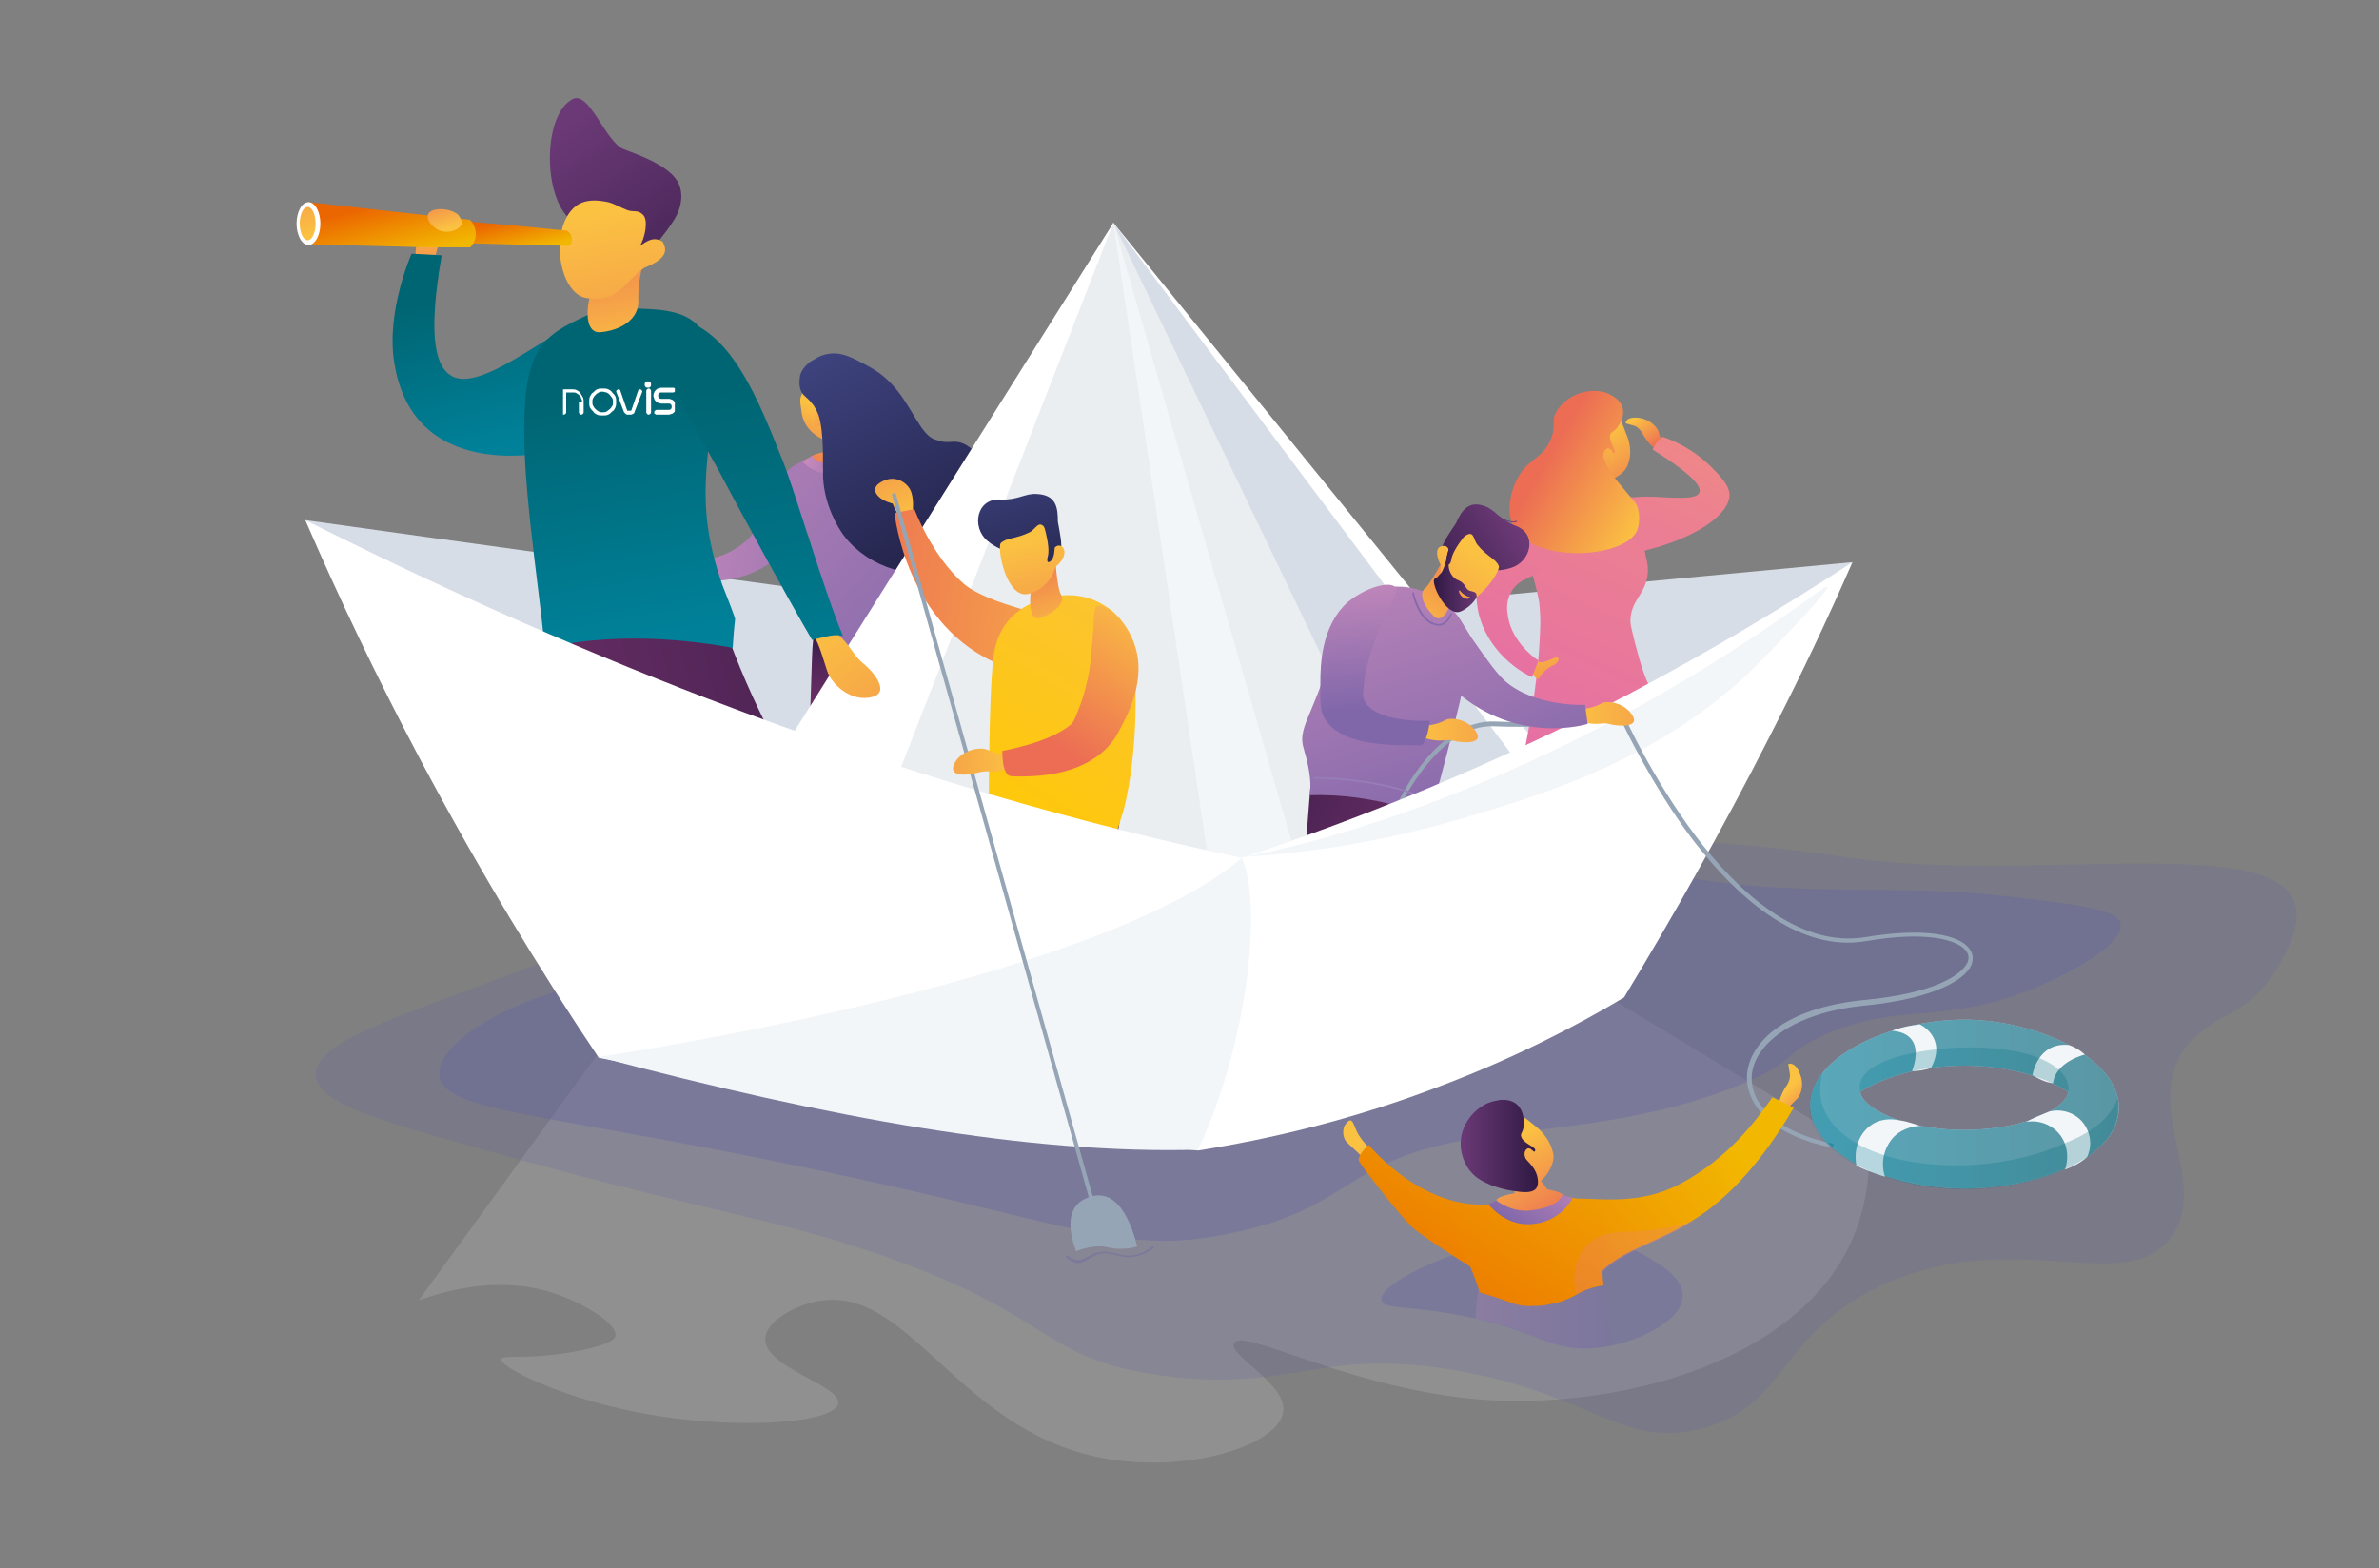<?xml version="1.0" encoding="utf-8"?>
<!-- Generator: Adobe Illustrator 25.4.5, SVG Export Plug-In . SVG Version: 6.00 Build 0)  -->
<svg version="1.1" id="Layer_1" xmlns="http://www.w3.org/2000/svg" xmlns:xlink="http://www.w3.org/1999/xlink" x="0px" y="0px"
	 viewBox="0 0 300 197.8" style="enable-background:new 0 0 300 197.8;" xml:space="preserve">
<rect x="0" y="0" width="300" height="197.8" fill="#808080" stroke="none"/>
<style type="text/css">
	.st0{fill:#FFFFFF;}
	.st1{opacity:0.14;fill:#F3F6F9;enable-background:new    ;}
	.st2{opacity:0.19;fill:#5F5EA6;enable-background:new    ;}
	.st3{opacity:0.32;fill:#5F5EA6;enable-background:new    ;}
	.st4{fill:#D7DDE7;}
	.st5{fill:url(#SVGID_1_);}
	.st6{fill:#26264F;}
	.st7{fill:url(#SVGID_00000036932432934566930180000009435238228790273933_);}
	.st8{fill:url(#SVGID_00000044861109278220459260000011864267092872580527_);}
	.st9{fill:#444B8B;}
	.st10{fill:url(#SVGID_00000148631100155526287030000015444734706749418125_);}
	.st11{fill:url(#SVGID_00000113318980000009067680000005005764076013160632_);}
	.st12{fill:url(#SVGID_00000093163599696052168700000018160791031239723660_);}
	.st13{fill:url(#SVGID_00000027588645816905896570000005761186506622047360_);}
	.st14{fill:url(#SVGID_00000109723293784782332160000001462296560113996177_);}
	.st15{fill:url(#SVGID_00000088133984129565454630000010337473960220157359_);}
	.st16{fill:url(#SVGID_00000062167523383161652860000005403615877555696266_);}
	.st17{fill:#EAEEF1;}
	.st18{fill:#F3F6F9;}
	.st19{fill:url(#SVGID_00000088108997052669706510000012946067661413249961_);}
	.st20{fill:url(#SVGID_00000070078406166132876000000016780746071641964479_);}
	.st21{fill:url(#SVGID_00000030461727252364279140000000242304524681699973_);}
	.st22{fill:url(#SVGID_00000062167556564536189180000014312776703051173814_);}
	.st23{fill:url(#SVGID_00000155841357990518344970000015876396608565998483_);}
	.st24{fill:url(#SVGID_00000045614965831587948420000007917845852304713875_);}
	.st25{fill:url(#SVGID_00000161620012706773336850000015354834155487177642_);}
	.st26{fill:url(#SVGID_00000021801380839207655130000012004498231547162547_);}
	.st27{fill:url(#SVGID_00000176722023045111227150000010198964211985977765_);}
	.st28{fill:url(#SVGID_00000132082375790638522000000007136072776068425399_);}
	.st29{fill:url(#SVGID_00000037687645870206743100000012545848490550510012_);}
	.st30{fill:url(#SVGID_00000095340128492608574150000013527648922660679082_);}
	.st31{fill:url(#SVGID_00000050621649954618575630000006159645955721209230_);}
	.st32{fill:url(#SVGID_00000165197032107670582260000004107702162625296304_);}
	.st33{fill:url(#SVGID_00000131350047094942995980000001451639468549451454_);}
	.st34{fill:url(#SVGID_00000026877436390181939910000003615929980146757782_);}
	.st35{fill:url(#SVGID_00000034053884770209273250000015411424815278293936_);}
	.st36{fill:url(#SVGID_00000089576404449867629970000000851129413908256694_);}
	.st37{fill:url(#SVGID_00000154402452650018421030000008392248631740321720_);}
	.st38{fill:url(#SVGID_00000121252458911702378830000012844216202714646153_);}
	.st39{fill:url(#SVGID_00000137101727018743855000000001977574930379884956_);}
	.st40{fill:url(#SVGID_00000098185551406591448710000018362943792625705117_);}
	.st41{fill:url(#SVGID_00000120558197347663621210000010737415468005867425_);}
	.st42{fill:url(#SVGID_00000161597605019484650540000010324910796034439350_);}
	.st43{fill:url(#SVGID_00000057134089819449727310000002548979782862486416_);}
	.st44{fill:url(#SVGID_00000062913633886240766630000016496583623776489908_);}
	.st45{fill:url(#SVGID_00000106851217799609510680000000584982596933490617_);}
	.st46{fill:url(#SVGID_00000123409039579659025730000010163899103426374847_);}
	.st47{fill:url(#SVGID_00000065770033242591278520000000226304369065375904_);}
	.st48{fill:url(#SVGID_00000030468735568549376250000013029604159643933605_);}
	.st49{fill:url(#SVGID_00000119797738832786162650000004373877034416918192_);}
	.st50{fill:url(#SVGID_00000109714665157481122370000006063758717818868887_);}
	.st51{fill:#96A5B6;}
	.st52{fill:url(#SVGID_00000174575485663633336200000000228217311178638219_);}
	.st53{fill:url(#SVGID_00000183241090282872776700000007179031768865839782_);}
	.st54{fill:#8569AB;}
	.st55{fill:#967EB8;}
	.st56{fill:url(#SVGID_00000103260713361765021780000013226839582994482049_);}
	.st57{fill:url(#SVGID_00000180340401771442718760000014149659400920617399_);}
	.st58{fill:url(#SVGID_00000094611390047016458360000015870109533707346877_);}
	.st59{fill:url(#SVGID_00000142147412667024610610000014001004771006767782_);}
	.st60{fill:url(#SVGID_00000112606579999614005080000015608386994999396758_);}
	.st61{fill:url(#SVGID_00000127730289244168231270000001179375998779591298_);}
	.st62{fill:url(#SVGID_00000111884193512315204590000009209120739393097376_);}
	.st63{fill:url(#SVGID_00000133508105705939702400000013271896215214304931_);}
	.st64{fill:url(#SVGID_00000071543201932896020240000011540804419239258507_);}
	.st65{fill:url(#SVGID_00000006708025415557112780000002753076410949261209_);}
	.st66{fill:url(#SVGID_00000147211555018389308810000017236324107872958644_);}
	.st67{opacity:0.6;fill:url(#SVGID_00000073696422454031706350000004370164903769765284_);enable-background:new    ;}
	.st68{opacity:0.25;fill:url(#SVGID_00000039830164677949339120000010019171467511121323_);enable-background:new    ;}
	.st69{opacity:0.25;fill:url(#SVGID_00000040562970879749029980000001412048633541438369_);enable-background:new    ;}
	.st70{opacity:0.2;fill:url(#SVGID_00000048475286437437972880000010908410312638711957_);enable-background:new    ;}
	.st71{fill:url(#SVGID_00000099656817680770956910000013946755413133287097_);}
	.st72{fill:url(#SVGID_00000075163684719080500160000016616483981650987137_);}
	.st73{fill:url(#SVGID_00000046321769160070418050000003403998184476314524_);}
	.st74{fill:url(#SVGID_00000151529374103253822150000011820195074008355518_);}
	.st75{fill:url(#SVGID_00000183210116502389023740000010332638578558796688_);}
	.st76{opacity:0.25;fill:url(#SVGID_00000147904059962962651200000001233109933656476602_);enable-background:new    ;}
	.st77{fill:url(#SVGID_00000145769835581382085510000010348344712639402119_);}
	.st78{fill:url(#SVGID_00000106110207249063891150000005060820035241395875_);}
	.st79{fill:url(#SVGID_00000018201465745842878700000013491254521357447552_);}
	.st80{fill:url(#SVGID_00000064334004170540424580000004882424377454323124_);}
	.st81{clip-path:url(#SVGID_00000144323490859293528650000016887332101956305320_);}
	.st82{clip-path:url(#SVGID_00000082336308933190960170000015587420689327037877_);fill:#FFFFFF;}
</style>
<g>
	<path class="st0" d="M247.7,149.9c-9.1,0-19.4-4.2-19.4-10.5s10.3-10.8,19.4-10.8s19.5,4.8,19.5,11.1
		C267.2,146.1,256.8,149.9,247.7,149.9z M247.7,134.4c-8.5,0-13.1,3.3-13.1,3.3c0,1.6,4.6,4.8,13.1,4.8c8.5,0,13.1-3.2,13.1-4.8
		C260.8,137.7,256.2,134.4,247.7,134.4z"/>
	<path class="st1" d="M77,130.7c-8.1,11.1-16.1,22.2-24.2,33.3c8.9-3.2,14.9-1.7,17.6-0.7c3.1,1.1,7.5,3.6,7.2,5.2
		c-0.1,0.3-0.4,1-4.3,1.8c-6.3,1.3-9.9,0.5-10.1,1.1c-0.3,1,8.3,5.4,19.9,7.2c11,1.7,22.2,0.8,22.6-1.6c0.4-2.3-9.4-4.5-9.2-8.2
		c0.1-2.1,3.5-4,6.2-4.6c11.7-2.7,17.7,15.9,35.9,19.6c10.8,2.2,22.4-1.4,23.2-5.6c0.7-3.6-7-7.3-6.2-8.8c1.1-2.1,15.3,6.2,32.4,7.2
		c16.5,0.9,38.5-4.8,45.4-19.9c2-4.3,2.3-8.5,2.3-11.1c-12.6-7.6-25.3-15.3-37.9-22.9C157.6,125.4,117.3,128,77,130.7z"/>
	<path class="st2" d="M56.5,125.8c-10.2,3.8-16.8,6.5-16.7,9.7c0.1,3.4,7.5,5.6,15.5,7.9c33.8,9.7,41.5,9.9,55.8,14.9
		c22.2,7.7,20,13.1,35.5,15.2c16.4,2.2,19.8-3.7,37.3-0.6c17,3,20.6,9.8,30.6,7.3c10.8-2.8,9.5-11.4,21.8-17.6
		c17-8.6,32,1.4,37.6-6.7c4.8-6.9-4.2-16.9,2.1-24.3c3.2-3.7,7.4-3.5,10.9-9.1c1-1.6,3.6-5.8,2.4-8.8c-2.4-6.3-19.5-4.6-37.9-4.5
		c-21.4,0-16.7-2.3-47.6-3.6c-16.5-0.7-65.4-2.7-108.9,7C88.3,113.9,77.7,117.9,56.5,125.8z"/>
	<path class="st3" d="M88.9,124.1c-2.6-0.6-6.2-1-10.5-0.7c-11,1-23.4,7.5-23,12.2c0.4,4.7,13.4,4.7,48.3,12.1
		c33,7,38,10.6,51.2,7.9c16-3.2,14-9.4,31.5-12.1c9.6-1.5,23.4-1.9,35.9-8c3.8-1.9,2.7-2.3,6-4.1c9.6-5.1,15.3-2.2,25.9-5.9
		c6-2.1,13.7-6.3,13.2-9c-0.3-1.8-5.2-2.4-14.8-3.5c-14.8-1.7-30.3,0.6-44.6-3.5c-1.3-0.4-5-1.5-7.6,0.3c-2,1.4-1.5,3.2-3.1,5.3
		c-2.3,3.1-6.3,2.2-17,4.4c-3.1,0.7-6.8,1.2-11.6,1.5c-20.8,1.3-25.5-4.6-47-3.2C107.7,118.8,96.3,121.8,88.9,124.1z"/>
	<g>
		<path class="st4" d="M38.5,65.6c0,0,102.1,14.3,103.8,14s91.3-8.7,91.3-8.7l-41.5,34.6l-72,12.8L38.5,65.6z"/>
		<g>
			<g>
				
					<linearGradient id="SVGID_1_" gradientUnits="userSpaceOnUse" x1="-1115.608" y1="269.401" x2="-1115.608" y2="274.221" gradientTransform="matrix(0.999 4.850000e-02 4.850000e-02 -0.999 1217.03 429.536)">
					<stop  offset="0" style="stop-color:#FBC242"/>
					<stop  offset="0.996" style="stop-color:#EC6D54"/>
				</linearGradient>
				<path class="st5" d="M114.7,101.9c0,0,0.9,2.7,0.6,3.9c1.1,0,1.9-0.1,1.9-0.1s-0.4-1.2-0.5-1.8c-0.1-0.8,0-2.1,0-2.1
					L114.7,101.9z"/>
				<path class="st6" d="M104,115.4c0.1,0.1,0.1,0.3,0.1,0.5c0,0.1-0.1,0.2-0.1,0.3c-0.2,0.4-0.5,0.5-0.9,0.9
					c-0.2,0.3-0.2,0.4-0.4,0.5c-0.2,0.1-0.5,0.1-0.8,0.1c-0.4-0.1-1-0.2-1.7-0.4c0.4-0.4,0.9-0.9,1.4-1.3c0.2-0.2,0.4-0.4,0.7-0.5
					l1.2-0.2C103.7,115.4,103.8,115.4,104,115.4z"/>
				
					<linearGradient id="SVGID_00000020378157864378461120000000892254205449860274_" gradientUnits="userSpaceOnUse" x1="-1006.57" y1="216.091" x2="-1006.57" y2="221.9" gradientTransform="matrix(0.988 0.152 0.152 -0.988 1064.33 481.164)">
					<stop  offset="0" style="stop-color:#FBC242"/>
					<stop  offset="0.996" style="stop-color:#EC6D54"/>
				</linearGradient>
				<path style="fill:url(#SVGID_00000020378157864378461120000000892254205449860274_);" d="M103.9,110c0,0-1.1,3.2-0.5,4.2
					c0.5,1-0.4,0.2-0.4,0.2l-1.4,0.9l-0.9,1.1c0,0,1.2-3.1,1.2-4.4s0.1-2.2,0.1-2.2L103.9,110z"/>
				
					<radialGradient id="SVGID_00000180363172532532873950000010484003486072270000_" cx="-1008.592" cy="225.59" r="25.859" gradientTransform="matrix(0.988 0.152 0.152 -0.988 1064.33 481.164)" gradientUnits="userSpaceOnUse">
					<stop  offset="0" style="stop-color:#883976"/>
					<stop  offset="0.256" style="stop-color:#853874"/>
					<stop  offset="0.458" style="stop-color:#7B346F"/>
					<stop  offset="0.642" style="stop-color:#6A2E65"/>
					<stop  offset="0.814" style="stop-color:#532658"/>
					<stop  offset="0.978" style="stop-color:#351B47"/>
					<stop  offset="1" style="stop-color:#301944"/>
				</radialGradient>
				<path style="fill:url(#SVGID_00000180363172532532873950000010484003486072270000_);" d="M104.4,75.1c0,0-1.8,1.5-2,7.7
					c-0.2,6.3-0.6,18.2-0.6,18.2l-0.2,9.8c0,0,1.3,0.3,2.2,0.1c1.4-3.5,3.6-9.5,3.8-14.7c0.6-5.6,2.8-11.6,2.8-11.6
					s-0.2,4.7,0.7,8.5c1,3.8,3.1,8,3.2,8.8c1.7,0.6,2.5,0.3,2.5,0.3s-0.2-5.3-1.1-9.9c0.4-4.4,2.7-9.5,0-16.7
					C114.4,71.7,104.4,75.1,104.4,75.1z"/>
				<path class="st9" d="M103.2,113.7c0.3,0.1,0.5,0.3,0.6,0.9s0.8,1.2-0.1,1c-0.9-0.3-1.8,0.9-2.2,1.4c-0.4,0.4-1.3,0.7-1.3,0.3
					c0.1-0.5,0.5-0.6,0.7-1.1C101.1,115.6,102.5,113.6,103.2,113.7z"/>
				<g>
					<g>
						
							<linearGradient id="SVGID_00000017499865765432125090000018366756027673943941_" gradientUnits="userSpaceOnUse" x1="-1575.406" y1="-143.827" x2="-1578.061" y2="-146.696" gradientTransform="matrix(0.456 -0.89 -0.89 -0.456 674.251 -1395.97)">
							<stop  offset="0" style="stop-color:#FBC242"/>
							<stop  offset="0.996" style="stop-color:#EC6D54"/>
						</linearGradient>
						<path style="fill:url(#SVGID_00000017499865765432125090000018366756027673943941_);" d="M85.3,72.4c-0.4,0-0.9,0.1-1.6,0
							c-0.8-0.1-2.4-0.5-2.4-1.1c0-0.4,0.7-0.7,2.1-1.4c0.2-0.1,0.3-0.1,0.4-0.1c0.9-0.1,1.7,1.4,1.9,1.8
							C85.6,71.8,85.4,72.1,85.3,72.4z"/>
						
							<linearGradient id="SVGID_00000060750367769660789740000008064763547506961061_" gradientUnits="userSpaceOnUse" x1="475.258" y1="-402.752" x2="508.655" y2="-426.141" gradientTransform="matrix(0.897 -0.442 -0.442 -0.897 -523.93 -87.152)">
							<stop  offset="3.597120e-03" style="stop-color:#C98BBC"/>
							<stop  offset="1" style="stop-color:#8067AA"/>
						</linearGradient>
						<path style="fill:url(#SVGID_00000060750367769660789740000008064763547506961061_);" d="M100.6,58.7C97,60.1,96.8,66,94,68.3
							s-5.3,2.5-8.4,2.2c-0.3,0.8-0.6,1.6-0.8,2.4c3.2,0.5,6.5,0.7,9.7-0.5c4.1-1.6,6.7-5.4,10.8-6.9
							C105.1,63.9,102.3,58.1,100.6,58.7z"/>
					</g>
					
						<linearGradient id="SVGID_00000044886459050070913230000010903548344747408796_" gradientUnits="userSpaceOnUse" x1="-124.468" y1="285.307" x2="-71.342" y2="248.101" gradientTransform="matrix(0.988 0.152 0.152 -0.988 157.532 341.912)">
						<stop  offset="3.597120e-03" style="stop-color:#C98BBC"/>
						<stop  offset="1" style="stop-color:#8067AA"/>
					</linearGradient>
					<path style="fill:url(#SVGID_00000044886459050070913230000010903548344747408796_);" d="M105.3,57.1c-3.8,0.7-6.1,1.6-6.6,3.4
						c-0.7,2.6,1.9,4,3,6.4c0.7,1.7,1,3.7,1.4,5.9c0.2,1,0.5,3.5-0.5,5.7c0.2,1.1,0.7,2.6,1.9,3.9c2.3,2.6,5.6,2.7,9.4,3.3
						c9.4,1.5,14.8,5.2,15.3,4.1c0.3-0.6-2-1.6-4.1-5.1c-1.9-3.3-1.1-4.4-3-6.5c-2.2-2.5-3.8-1.4-5.4-3.7c-1.6-2.3-1-5.1-1.9-8
						c-0.1-0.3-0.4-1.3-0.7-2.7c-0.1-0.3-0.1-0.5-0.1-0.8c-0.2-1.2-0.8-3.2-1.1-3.9c-0.4-1-1.2-1.5-1.5-1.7
						C110.8,57.1,109.2,56.4,105.3,57.1z"/>
					<g>
						
							<linearGradient id="SVGID_00000111176911174706547870000006654850040298236324_" gradientUnits="userSpaceOnUse" x1="-1353.341" y1="487.402" x2="-1358.08" y2="479.736" gradientTransform="matrix(0.983 -0.186 -0.186 -0.983 1526.152 279.355)">
							<stop  offset="0" style="stop-color:#FBC242"/>
							<stop  offset="0.996" style="stop-color:#EC6D54"/>
						</linearGradient>
						<path style="fill:url(#SVGID_00000111176911174706547870000006654850040298236324_);" d="M102.1,54.2c-0.8-0.9-1-1.8-1.1-2.8
							c0-0.1-0.2-0.9,0-1.4c0.1-0.2,0.2-0.5,0.3-0.7c0.1-0.2,0.2-0.3,0.3-0.4c0.1-0.1,0-0.1,0.1-0.1c0.5-0.2,0.8-0.7,1.4-0.6
							c1.9,0.4,2.9,4.1,3.4,5.7c0.9,2.8,2.9,2.7,2.8,3.1c0,1-2.3,1.2-3.1,1.4c-1,0.2-3.5,0.5-4-0.6c-0.2-0.5,2.3-0.9,2.6-1
							c0.2-0.4-0.6-0.8-0.6-1.2C103.7,55.4,102.8,55,102.1,54.2z"/>
						
							<linearGradient id="SVGID_00000120550739520968591320000005228650798819177633_" gradientUnits="userSpaceOnUse" x1="-2132.708" y1="1811.325" x2="-2137.839" y2="1803.025" gradientTransform="matrix(0.533 -0.846 -0.846 -0.533 2771.341 -788.404)">
							<stop  offset="0" style="stop-color:#FBC242"/>
							<stop  offset="0.996" style="stop-color:#EC6D54"/>
						</linearGradient>
						<path style="fill:url(#SVGID_00000120550739520968591320000005228650798819177633_);" d="M102.8,52.3c0.1-0.4,0.8-0.3,0.9,0.2
							s0,1.2-0.6,1.3S102.6,52.8,102.8,52.3z"/>
					</g>
					
						<linearGradient id="SVGID_00000047768198789268442620000003547380934298073750_" gradientUnits="userSpaceOnUse" x1="-98.748" y1="272.678" x2="-90.288" y2="272.678" gradientTransform="matrix(0.988 0.152 0.152 -0.988 157.532 341.912)">
						<stop  offset="3.597120e-03" style="stop-color:#C98BBC"/>
						<stop  offset="1" style="stop-color:#8067AA"/>
					</linearGradient>
					<path style="fill:url(#SVGID_00000047768198789268442620000003547380934298073750_);" d="M101.2,58.2c0.3-0.2,0.8-0.5,1.2-0.7
						c0.8,1.2,2.5,1,3.9,0.8c0.8-0.1,2.3-0.8,2.8-1.6c0.3,0.1,0.6,0.1,0.9,0.2c-0.8,1.4-2.2,2.6-3.8,2.8
						C104.1,60,102.5,59.6,101.2,58.2z"/>
				</g>
				<path class="st6" d="M117.6,106.1c0.1,0.1,0.2,0.3,0.2,0.5c0,0.1,0,0.2-0.1,0.3c-0.2,0.5-0.5,0.5-0.8,1
					c-0.2,0.3-0.2,0.4-0.3,0.5c-0.2,0.2-0.5,0.2-0.7,0.2c-0.4,0-1-0.1-1.7-0.2c0.4-0.5,0.8-0.9,1.3-1.4c0.2-0.2,0.4-0.4,0.6-0.6
					l1.1-0.3C117.3,106.1,117.5,106.1,117.6,106.1z"/>
				<path class="st9" d="M116.6,104.4c0.3,0,0.5,0.3,0.6,0.9s0.9,1.1,0,1c-0.9-0.2-1.7,1.1-2,1.6c-0.4,0.5-1.3,0.9-1.2,0.4
					c0-0.5,0.4-0.7,0.6-1.2C114.7,106.6,115.9,104.4,116.6,104.4z"/>
			</g>
			
				<linearGradient id="SVGID_00000041266901925994717950000010399309405934133643_" gradientUnits="userSpaceOnUse" x1="-101.172" y1="293.038" x2="-80.665" y2="264.752" gradientTransform="matrix(0.988 0.152 0.152 -0.988 157.532 341.912)">
				<stop  offset="0" style="stop-color:#444B8B"/>
				<stop  offset="0.996" style="stop-color:#26264F"/>
			</linearGradient>
			<path style="fill:url(#SVGID_00000041266901925994717950000010399309405934133643_);" d="M103.2,52.3c-0.2-0.5-0.5-1-0.5-1
				c-0.1-0.2-0.3-0.4-0.3-0.4c-0.6-0.8-0.9-0.8-1.3-1.4c-0.5-0.9-0.2-2-0.2-2.2c0.4-1.2,1.4-1.8,2-2.1c0.3-0.2,0.9-0.5,1.8-0.6
				c0.8-0.1,1.8,0,3.7,1c1.3,0.7,2.6,1.3,4,2.8c2.5,2.6,3.6,6.3,5.4,7c0.6,0.2,1,0.3,1,0.3c1.1,0.2,1.7-0.3,3,0.4
				c1,0.6,4.6,3.3,4.4,7.5c-0.1,1.9-0.9,3.3-1.4,4c-1.8,2.9-4.7,3.9-5.5,4.2c-4.9,1.6-10.6-0.8-13.2-4.7c-1-1.5-2.5-4.6-2.3-8
				C103.7,59.1,104,54.7,103.2,52.3z"/>
		</g>
		<g>
			<polygon class="st0" points="97.5,96.5 140.4,28.1 198.6,99.7 138,116.4 			"/>
			<polygon class="st17" points="140.6,108.3 111.5,102.2 140.4,28.1 189.9,102.6 172.5,111.9 			"/>
			<polygon class="st18" points="140.4,28.1 153.5,116 165.7,116 			"/>
			<polygon class="st4" points="177.8,105.9 140.4,28.1 195.6,101.8 			"/>
		</g>
		<g>
			<g>
				
					<linearGradient id="SVGID_00000136402857204850211510000007537581092531906469_" gradientUnits="userSpaceOnUse" x1="199.413" y1="435.305" x2="202.787" y2="432.433" gradientTransform="matrix(0.961 0.278 0.278 -0.961 -106.123 415.491)">
					<stop  offset="0" style="stop-color:#FBC242"/>
					<stop  offset="0.996" style="stop-color:#EC6D54"/>
				</linearGradient>
				<path style="fill:url(#SVGID_00000136402857204850211510000007537581092531906469_);" d="M209.6,55.9l-0.5-1.6
					c0,0-0.6-1.3-2.4-1.6c-1.8-0.2-1.7,0.7-1.7,0.7l1.1,0.3c0,0,0.7,0.2,1.2,1.3c0.7,1.1,1.4,1.6,1.4,1.6L209.6,55.9z"/>
				
					<linearGradient id="SVGID_00000045620488131131767200000011496880606386045852_" gradientUnits="userSpaceOnUse" x1="217.876" y1="157.578" x2="192.791" y2="102.518" gradientTransform="matrix(1 0 0 -1 0 200)">
					<stop  offset="0" style="stop-color:#F18D81"/>
					<stop  offset="1" style="stop-color:#E56EA6"/>
				</linearGradient>
				<path style="fill:url(#SVGID_00000045620488131131767200000011496880606386045852_);" d="M201,62.6c0.6-0.1,1.1-0.1,1.6-0.1
					c2.3,0,4.2,0.3,5.4,0.7c0.6,0.6-0.2,1.2,0.4,1.8c-0.4,0.7-0.9,1.7-1,3.1c-0.2,2,0.5,2.4,0.4,4.1c-0.2,2.8-2.2,3.4-2.2,6.2
					c0,0.4,0.2,1.1,0.5,2.4c0.8,3.1,1.4,5.2,2.8,7.4c0.5,0.7,1.2,1.8,2.3,2.9c-3.5,0.3-6.1,0.8-10.3,1.6c-3.1,0.6-6,1.4-8.7,2.2
					c1.5-7.3,1.9-12.3,2-15.1c0.1-1.7,0-2.7-0.1-3.8c0,0-0.3-2.3-2.5-8.8c-0.8-1.6,1.1-0.7,2.3-2.1C196.5,62,198,62.9,201,62.6z"/>
				<g>
					
						<linearGradient id="SVGID_00000029012797626539934720000005974303779904909478_" gradientUnits="userSpaceOnUse" x1="-2258.849" y1="143.814" x2="-2264.5" y2="134.672" gradientTransform="matrix(-1 0 0 -1 -2059.563 200)">
						<stop  offset="0" style="stop-color:#FBC242"/>
						<stop  offset="0.996" style="stop-color:#EC6D54"/>
					</linearGradient>
					<path style="fill:url(#SVGID_00000029012797626539934720000005974303779904909478_);" d="M205.2,58.8c0.8-1.8,0.1-3.6-0.1-4
						c-0.6-1.7-0.8-1.9-1.2-2.2l-0.5-0.4c0,0,0,0-0.1,0c-0.3-0.2-1.5-0.4-1.8-0.4c-0.8,0.1-2.1,3.1-2.4,7.7
						c-0.1,0.3-0.4,2.4-0.3,2.7c-1.7,0.3-2.2,0.6-2.2,0.9c0,0.5,1.9,1.2,3.7,1.3c2.2,0.1,4.6-0.9,4.5-1.6c0-0.3-1.2,0.5-2.4-0.6
						c0-0.4-0.1-0.9-0.1-1.3C202.7,60.7,204.6,60.1,205.2,58.8z"/>
				</g>
				
					<linearGradient id="SVGID_00000039109762881425671690000010234862761098113184_" gradientUnits="userSpaceOnUse" x1="217.115" y1="150.053" x2="201.173" y2="115.059" gradientTransform="matrix(1 0 0 -1 0 200)">
					<stop  offset="0" style="stop-color:#F18D81"/>
					<stop  offset="1" style="stop-color:#E56EA6"/>
				</linearGradient>
				<path style="fill:url(#SVGID_00000039109762881425671690000010234862761098113184_);" d="M203.9,63.8c1.2-2.5,9.7,0.1,10.4-1.7
					c0.3-0.7-0.8-2.2-5.9-5.4c0.4-0.7,0.5-1.1,1.3-1.6c1.4,0.5,3.7,1.5,5.9,3.6c1.2,1.2,2.4,2.4,2.5,3.6c0.1,2.6-4.3,5.6-10.9,7.2
					C205.2,67.6,203.3,65.2,203.9,63.8z"/>
				
					<linearGradient id="SVGID_00000127733552927141883950000009247700320366174338_" gradientUnits="userSpaceOnUse" x1="-2263.91" y1="142.391" x2="-2258.496" y2="133.785" gradientTransform="matrix(-1 0 0 -1 -2059.563 200)">
					<stop  offset="3.597120e-03" style="stop-color:#C98BBC"/>
					<stop  offset="1" style="stop-color:#8067AA"/>
				</linearGradient>
				<path style="fill:url(#SVGID_00000127733552927141883950000009247700320366174338_);" d="M205.8,62.7l-1.2-0.4
					c0,0-0.3,1.7-4.3,1.9c-2.2,0-3.6-1.2-3.6-1.2l-0.8,0.6c0,0,1.8,2.3,4.8,2.2C204.4,65.7,205.8,62.7,205.8,62.7z"/>
				
					<linearGradient id="SVGID_00000069378063330979918910000013009219283035465910_" gradientUnits="userSpaceOnUse" x1="120.424" y1="160.822" x2="123.772" y2="147.513" gradientTransform="matrix(0.998 6.100000e-02 6.100000e-02 -0.998 64.062 232.788)">
					<stop  offset="0" style="stop-color:#FBC242"/>
					<stop  offset="0.996" style="stop-color:#EC6D54"/>
				</linearGradient>
				<path style="fill:url(#SVGID_00000069378063330979918910000013009219283035465910_);" d="M193.8,83.4c0,0,0.3,0.2,0.8,0.1
					s1.1-0.4,1.6-0.6c0.5-0.1,0.5,0.6-0.3,1c-0.8,0.3-1.5,1.1-1.8,1.6c-0.3,0.6-0.9-0.8-0.9-0.8L193.8,83.4z"/>
				
					<linearGradient id="SVGID_00000068671646295103036360000011969298842850420665_" gradientUnits="userSpaceOnUse" x1="131.747" y1="195.798" x2="112.325" y2="153.17" gradientTransform="matrix(0.998 6.100000e-02 6.100000e-02 -0.998 64.062 232.788)">
					<stop  offset="0" style="stop-color:#F18D81"/>
					<stop  offset="1" style="stop-color:#E56EA6"/>
				</linearGradient>
				<path style="fill:url(#SVGID_00000068671646295103036360000011969298842850420665_);" d="M194.8,64.6c-1,0.2-3.5,1-5.4,2.8
					c-3.2,3.1-3.2,7.2-3.2,8c0.2,5.1,4.1,8.7,7,10l0.8-2.1c-0.8-0.5-3.6-2.7-3.9-6c-0.1-0.6-0.1-1.7,0.5-2.7c1.1-1.9,3.1-1.7,4.2-3
					C195.7,70.6,196.3,68.7,194.8,64.6z"/>
			</g>
			
				<linearGradient id="SVGID_00000115497495418529576340000017629838318823979450_" gradientUnits="userSpaceOnUse" x1="-1565.54" y1="323.45" x2="-1549.124" y2="323.45" gradientTransform="matrix(-0.861 -0.509 0.509 -0.861 -1304.205 -454.305)">
				<stop  offset="0" style="stop-color:#FBC242"/>
				<stop  offset="0.886" style="stop-color:#EC6D54"/>
			</linearGradient>
			<path style="fill:url(#SVGID_00000115497495418529576340000017629838318823979450_);" d="M204.6,51.4c0.3,0.9-0.2,2-0.8,2.7
				c-0.4,0.4-0.5,0.3-0.7,0.6c-0.4,0.8,0.8,2.1,0.5,2.4c-0.2,0.3-1.1-0.3-1.3,0c-0.4,0.5,0.6,2.1,0.8,2.4c0.3,0.5,0.5,0.8,1.2,1.6
				c1.7,2.1,1.9,2.2,2.1,2.6c0.5,1.2,0.3,2.6,0,3.3c-1.7,3.5-13.3,4.1-15.6-0.7c-0.9-1.9-0.3-4.6,0.8-6.4c1.3-2.1,3.1-2.2,4-4.6
				c0.7-1.8-0.1-2.3,0.8-3.6c1.4-2.1,4.3-2.9,6.3-2.1C203.1,49.8,204.3,50.3,204.6,51.4z"/>
			
				<linearGradient id="SVGID_00000119116349134040662370000015319719705361248418_" gradientUnits="userSpaceOnUse" x1="-2081.528" y1="1033.27" x2="-2087.562" y2="1023.509" gradientTransform="matrix(-0.716 -0.698 0.698 -0.716 -2008.12 -658.683)">
				<stop  offset="0" style="stop-color:#FBC242"/>
				<stop  offset="0.996" style="stop-color:#EC6D54"/>
			</linearGradient>
			<path style="fill:url(#SVGID_00000119116349134040662370000015319719705361248418_);" d="M203.2,56.8c-0.3-0.5-0.9-0.2-1,0.5
				c-0.1,0.6,0.4,1.3,1,1.3C203.8,58.5,203.6,57.5,203.2,56.8z"/>
		</g>
		<g>
			
				<linearGradient id="SVGID_00000052798198748985328400000017675015015851064451_" gradientUnits="userSpaceOnUse" x1="54.083" y1="174.509" x2="53.575" y2="158.641" gradientTransform="matrix(1 0 0 -1 0 200)">
				<stop  offset="0" style="stop-color:#FBC242"/>
				<stop  offset="0.996" style="stop-color:#EC6D54"/>
			</linearGradient>
			<path style="fill:url(#SVGID_00000052798198748985328400000017675015015851064451_);" d="M52.4,32.5c0-0.6,0-1.2,0.2-2
				c0-0.2,0.1-0.4,0.1-0.6c0.9,0.1,1.8,0.3,2.7,0.4c-0.2,0.9-0.4,1.7-0.7,2.6C54,32.8,53.2,32.7,52.4,32.5z"/>
			
				<linearGradient id="SVGID_00000078007351656487028760000012834304432862323380_" gradientUnits="userSpaceOnUse" x1="65.203" y1="144.343" x2="60.287" y2="163.571" gradientTransform="matrix(1 0 0 -1 0 200)">
				<stop  offset="0" style="stop-color:#008199"/>
				<stop  offset="0.996" style="stop-color:#006573"/>
			</linearGradient>
			<path style="fill:url(#SVGID_00000078007351656487028760000012834304432862323380_);" d="M55.7,32.2c-1.9,10.9-0.6,14.3,1.4,15.3
				c4.3,2.1,14.7-8.1,16.5-6.2c0.4,0.4,0.1,1,0.7,2.6c0.5,1.4,1.2,2.4,1.7,3l-5.7,9.9c0,0-18.2,4.8-20.6-11.2
				c-1-6.4,2.2-13.6,2.2-13.6L55.7,32.2z"/>
			<g>
				
					<linearGradient id="SVGID_00000169557968550956023850000008361212776175594385_" gradientUnits="userSpaceOnUse" x1="-2675.731" y1="-685.455" x2="-2560.834" y2="-664.108" gradientTransform="matrix(-0.915 0.404 -0.404 -0.915 -2585.604 534.344)">
					<stop  offset="0" style="stop-color:#301944"/>
					<stop  offset="1" style="stop-color:#883976"/>
				</linearGradient>
				<path style="fill:url(#SVGID_00000169557968550956023850000008361212776175594385_);" d="M91.2,98.6c4.6,2.2,9.1,4.6,13.7,6.7
					c-5.5-7.7-10.5-17.5-13.4-25.9c-1-2.8-15.3,0-19.9-0.5c-4.9-0.5-2.8,16.4-1.2,20.1C77.3,98.6,84.3,98.3,91.2,98.6z"/>
			</g>
			<g>
				<g>
					
						<linearGradient id="SVGID_00000165919726825950868810000012604755454815378859_" gradientUnits="userSpaceOnUse" x1="-2623.803" y1="-662.095" x2="-2631.561" y2="-631.754" gradientTransform="matrix(-0.915 0.404 -0.404 -0.915 -2585.604 534.344)">
						<stop  offset="0" style="stop-color:#008199"/>
						<stop  offset="0.996" style="stop-color:#006573"/>
					</linearGradient>
					<path style="fill:url(#SVGID_00000165919726825950868810000012604755454815378859_);" d="M76.1,38.8c8,0.4,14.2-1.1,13.8,10
						c-0.3,9.7-2.5,14.3,1.2,25c0.3,0.8,1.6,4,1.6,4.3c-0.2,1.8-0.2,2.2-0.3,3.6c-7.9-1.4-15.8-1.7-23.7,0
						c-0.9-9.2-3.1-22.2-2.5-30.6C66.7,42.4,70,41.7,76.1,38.8z"/>
				</g>
				
					<linearGradient id="SVGID_00000005976889636852796700000015577008924083676079_" gradientUnits="userSpaceOnUse" x1="-1327.724" y1="-2948.902" x2="-1290.165" y2="-2938.94" gradientTransform="matrix(0.75 0.662 -0.662 0.75 -852.433 3168.222)">
					<stop  offset="0" style="stop-color:#FBC242"/>
					<stop  offset="0.996" style="stop-color:#EC6D54"/>
				</linearGradient>
				<path style="fill:url(#SVGID_00000005976889636852796700000015577008924083676079_);" d="M103.9,78.7c1.1,0.7,2.1,1.5,2.9,2.5
					s1.1,1.7,2.2,2.6s3.3,3.5,1,4.1c-2.6,0.7-5.1-1.5-5.7-3.3s-0.9-3.1-1.7-4.5C103,79.3,103.6,79.5,103.9,78.7z"/>
				
					<linearGradient id="SVGID_00000090979006893999482270000000086037500406224032_" gradientUnits="userSpaceOnUse" x1="-2634.952" y1="-682.401" x2="-2646.443" y2="-637.461" gradientTransform="matrix(-0.915 0.404 -0.404 -0.915 -2585.604 534.344)">
					<stop  offset="0" style="stop-color:#008199"/>
					<stop  offset="0.996" style="stop-color:#006573"/>
				</linearGradient>
				<path style="fill:url(#SVGID_00000090979006893999482270000000086037500406224032_);" d="M84.7,40.1c7.4,0.7,11.1,10.8,14,18
					c1.5,3.7,5.3,16.7,7.6,22.1c-1.2-0.3-2.4,0.2-3.9,0.5c-3.5-6-9.2-16.5-11.9-21.6C87.4,53.4,81.6,44.7,84.7,40.1z"/>
			</g>
			<g>
				
					<linearGradient id="SVGID_00000065054534214021674100000009993712730320426141_" gradientUnits="userSpaceOnUse" x1="-2424.863" y1="-311.808" x2="-2424.17" y2="-293.365" gradientTransform="matrix(-0.987 0.162 -0.162 -0.987 -2363.15 129.538)">
					<stop  offset="0" style="stop-color:#FBC242"/>
					<stop  offset="0.996" style="stop-color:#EC6D54"/>
				</linearGradient>
				<path style="fill:url(#SVGID_00000065054534214021674100000009993712730320426141_);" d="M82.1,30.2c-1,2.3-1.7,5.3-1.6,7.7
					s-2.3,3.8-4.8,4c-2.6,0.2-1.6-5.5-0.1-7.1C77.6,33,79.9,31.6,82.1,30.2z"/>
				
					<linearGradient id="SVGID_00000066510944879393251720000014495830369921932928_" gradientUnits="userSpaceOnUse" x1="392.695" y1="-405.006" x2="379.001" y2="-370.227" gradientTransform="matrix(0.975 -0.222 -0.222 -0.975 -379.717 -261.458)">
					<stop  offset="0" style="stop-color:#301944"/>
					<stop  offset="1" style="stop-color:#6B3976"/>
				</linearGradient>
				<path style="fill:url(#SVGID_00000066510944879393251720000014495830369921932928_);" d="M71.6,27.4c-3.2-3.4-3-13,0.6-14.9
					c2.1-1.1,4.1,5.3,6.4,6.3c1.8,0.7,6,2.1,7,4.4c0.5,1.1,0.4,2.5-0.2,3.8c-0.3,0.7-1.3,2.1-1.8,2.7s-0.7,1-1.2,1.6
					c-1.2,1.5-2.9,3-4.3,4.4c-0.3-1-0.4-1.2-0.9-2.4c-0.2-0.4-1-2-1.5-2.7C74.8,29.5,72.5,28.4,71.6,27.4z"/>
				
					<linearGradient id="SVGID_00000124870839409436770140000008106050587523691452_" gradientUnits="userSpaceOnUse" x1="-2424.108" y1="-293.395" x2="-2424.595" y2="-332.662" gradientTransform="matrix(-0.987 0.162 -0.162 -0.987 -2363.15 129.538)">
					<stop  offset="0" style="stop-color:#FBC242"/>
					<stop  offset="0.996" style="stop-color:#EC6D54"/>
				</linearGradient>
				<path style="fill:url(#SVGID_00000124870839409436770140000008106050587523691452_);" d="M81.2,33.8c-2.4,1.7-3.2,4.4-7.2,3.8
					c-3.6-0.5-4.8-8.9-1.4-11.6c1.2-0.9,2.7-0.8,4.1-0.5c0.8,0.2,1.6,0.7,2.4,1s1.3-0.1,2,0.6s0.2,3-0.4,3.9
					c0.8-0.5,1.5-1.1,2.5-0.7c0.2,0.1,0.4,0.1,0.5,0.5C84.5,32.4,82.4,33.3,81.2,33.8z"/>
			</g>
			
				<linearGradient id="SVGID_00000086666496734857662270000017447935641849837502_" gradientUnits="userSpaceOnUse" x1="39.153" y1="190.736" x2="38.056" y2="195.026" gradientTransform="matrix(1 2.240000e-02 2.240000e-02 -1 21.483 221.805)">
				<stop  offset="0" style="stop-color:#F2B701"/>
				<stop  offset="0.996" style="stop-color:#EB6500"/>
			</linearGradient>
			<path style="fill:url(#SVGID_00000086666496734857662270000017447935641849837502_);" d="M57.4,27.8c0,0-0.6,1.8-0.5,2.8
				c1.6,0.1,14.9,0.4,14.9,0.4c0.1-0.1,0.4-0.5,0.3-1c-0.1-0.6-0.5-0.8-0.6-0.9C66.8,28.6,62.1,28.2,57.4,27.8z"/>
			
				<linearGradient id="SVGID_00000142896375035791118260000016287190850502300807_" gradientUnits="userSpaceOnUse" x1="49.945" y1="167.29" x2="48.117" y2="174.44" gradientTransform="matrix(1 0 0 -1 0 200)">
				<stop  offset="0" style="stop-color:#F2B701"/>
				<stop  offset="0.996" style="stop-color:#EB6500"/>
			</linearGradient>
			<path style="fill:url(#SVGID_00000142896375035791118260000016287190850502300807_);" d="M38.9,25.5c0,0-0.5,3.5-0.4,5.3
				c3.9,0.1,7.8,0.2,11.8,0.3c3,0.1,6,0.1,9,0.1c0.1-0.1,0.7-0.7,0.7-1.7s-0.6-1.7-0.8-1.8C52.7,27.1,45.6,26.2,38.9,25.5z"/>
			<ellipse class="st0" cx="38.9" cy="28.2" rx="1.5" ry="2.7"/>
			
				<linearGradient id="SVGID_00000113344516799374226870000007776496158476529599_" gradientUnits="userSpaceOnUse" x1="39.18" y1="170.16" x2="35.945" y2="184.113" gradientTransform="matrix(1 0 0 -1 0 200)">
				<stop  offset="0" style="stop-color:#FBC242"/>
				<stop  offset="0.996" style="stop-color:#EC6D54"/>
			</linearGradient>
			<ellipse style="fill:url(#SVGID_00000113344516799374226870000007776496158476529599_);" cx="38.8" cy="28.2" rx="1" ry="2.1"/>
			
				<linearGradient id="SVGID_00000051347143936788755760000002608476486067053499_" gradientUnits="userSpaceOnUse" x1="56.407" y1="171.16" x2="54.845" y2="176.643" gradientTransform="matrix(1 0 0 -1 0 200)">
				<stop  offset="0" style="stop-color:#FBC242"/>
				<stop  offset="0.996" style="stop-color:#EC6D54"/>
			</linearGradient>
			<path style="fill:url(#SVGID_00000051347143936788755760000002608476486067053499_);" d="M54,27c-0.3,0.6,0.4,1.5,1.1,1.9
				c1.1,0.7,2.8,0.2,3.1-0.6c0.2-0.5-0.4-1.1-0.4-1.2C56.6,26.1,54.3,26.2,54,27z"/>
		</g>
		<g>
			
				<linearGradient id="SVGID_00000163780596010679171040000011020978540218918282_" gradientUnits="userSpaceOnUse" x1="-399.171" y1="247.42" x2="-380.113" y2="252.475" gradientTransform="matrix(-0.567 -0.824 0.824 -0.567 -315.923 -122.675)">
				<stop  offset="0" style="stop-color:#FBC242"/>
				<stop  offset="0.886" style="stop-color:#EC6D54"/>
			</linearGradient>
			<path style="fill:url(#SVGID_00000163780596010679171040000011020978540218918282_);" d="M113.9,65.8c0,0-0.9-1.1-1.3-2.2
				c-0.1-0.2,0.4,0.1-0.7-0.3c-1.1-0.4-2.4-1.6-0.8-2.5c1.7-1,3.2,0,3.7,1s0.3,2.7,0.3,2.7L113.9,65.8z"/>
			
				<linearGradient id="SVGID_00000023273706882579450320000010952308411148766857_" gradientUnits="userSpaceOnUse" x1="172.795" y1="129.33" x2="193.442" y2="86.082" gradientTransform="matrix(-0.317 -0.948 0.948 -0.317 83.344 282.728)">
				<stop  offset="0" style="stop-color:#FBC242"/>
				<stop  offset="0.996" style="stop-color:#EC6D54"/>
			</linearGradient>
			<path style="fill:url(#SVGID_00000023273706882579450320000010952308411148766857_);" d="M130.9,77.4c-0.7-0.2-1.6-0.4-2.8-0.8
				c-3.7-1.1-5.7-2.2-6.6-3c-4-3.5-6.2-9.4-6.2-9.4s-0.9,0.2-2.5,0.5c0,0,1.4,14.4,13.5,19.2C129.3,85.2,128,78.6,130.9,77.4z"/>
			<g>
				<g>
					
						<linearGradient id="SVGID_00000104684670672831283200000011507114656557727880_" gradientUnits="userSpaceOnUse" x1="-2226.412" y1="-438.831" x2="-2177.746" y2="-429.789" gradientTransform="matrix(-0.924 0.382 -0.382 -0.924 -2067.416 547.184)">
						<stop  offset="0" style="stop-color:#301944"/>
						<stop  offset="1" style="stop-color:#883976"/>
					</linearGradient>
					<path style="fill:url(#SVGID_00000104684670672831283200000011507114656557727880_);" d="M137.8,110.9l1.9,0.5
						c0,0,1.4-6.9,1.5-7.9c0.2-1.3-8.7,0.1-12.7-1.7c-4.2-2,1.3,4.1,1.3,4.1L137.8,110.9z"/>
				</g>
				<g>
					<g>
						
							<linearGradient id="SVGID_00000146468430114886926820000002658060427695059642_" gradientUnits="userSpaceOnUse" x1="-1258.444" y1="332.508" x2="-1244.148" y2="284.241" gradientTransform="matrix(-0.963 -0.268 0.268 -0.963 -1151.472 48.759)">
							<stop  offset="0" style="stop-color:#FBC242"/>
							<stop  offset="0.996" style="stop-color:#FFC900"/>
						</linearGradient>
						<path style="fill:url(#SVGID_00000146468430114886926820000002658060427695059642_);" d="M132.6,75.3c0.8-0.2,4.1-0.8,7,1.3
							c0.4,0.2,1.8,1.3,2.8,3.2c1.2,2.3,0.7,3.7,0.8,7.9c0.1,7.3-1.1,13.5-1.8,15.4c-0.3,0.9-0.5,1.6-0.6,2.1
							c-8.6-2.8-16.1-1.4-16.1-1.4s-0.1-15.6,0.6-21.1C126.1,77,130.6,75.7,132.6,75.3z"/>
					</g>
				</g>
				<g>
					
						<linearGradient id="SVGID_00000178178303257780138110000009043634786924586633_" gradientUnits="userSpaceOnUse" x1="-1932.762" y1="-153.563" x2="-1932.27" y2="-140.45" gradientTransform="matrix(-0.968 0.252 -0.252 -0.968 -1775.455 418.493)">
						<stop  offset="0" style="stop-color:#FBC242"/>
						<stop  offset="0.886" style="stop-color:#EC6D54"/>
					</linearGradient>
					<path style="fill:url(#SVGID_00000178178303257780138110000009043634786924586633_);" d="M133,69.8c0,0,0.3,4.5,0.8,5.2
						c0.5,0.8-0.4,2.1-2.5,2.9s-1.2-4.3-1.2-4.3L133,69.8z"/>
					
						<linearGradient id="SVGID_00000062172794793159196650000004996477922554344107_" gradientUnits="userSpaceOnUse" x1="125.066" y1="147.741" x2="130.634" y2="125.621" gradientTransform="matrix(1 0 0 -1 0 200)">
						<stop  offset="0" style="stop-color:#444B8B"/>
						<stop  offset="0.996" style="stop-color:#26264F"/>
					</linearGradient>
					<path style="fill:url(#SVGID_00000062172794793159196650000004996477922554344107_);" d="M124.5,68.2c-2-1.7-1.4-5.4,1.7-5.2
						c2.1,0.1,3.1-0.8,4.5-0.7c2.5,0.1,2.7,1.7,2.7,3.5c0.6,3.3,1,4.5-1.8,7.5C129,69.1,127,70.3,124.5,68.2z"/>
					
						<linearGradient id="SVGID_00000128471558555369162260000015670564424785816509_" gradientUnits="userSpaceOnUse" x1="-1932.083" y1="-140.786" x2="-1932.396" y2="-166.027" gradientTransform="matrix(-0.968 0.252 -0.252 -0.968 -1775.455 418.493)">
						<stop  offset="0" style="stop-color:#FBC242"/>
						<stop  offset="0.886" style="stop-color:#EC6D54"/>
					</linearGradient>
					<path style="fill:url(#SVGID_00000128471558555369162260000015670564424785816509_);" d="M133.1,71.5c0,0-0.6,2.7-3.4,3.4
						c-2.8,0.7-4-5.8-3.5-6.4c0.7-0.7,1.9-0.5,3.7-1.4c0.7-0.4,1.1-1.5,1.8-0.6c0.7,1,1,2.9,1,2.9s0.6-1,1.3-0.4
						C134.5,69.6,134.2,70.6,133.1,71.5z"/>
					
						<linearGradient id="SVGID_00000127008583586051484160000005744428632599681185_" gradientUnits="userSpaceOnUse" x1="128.076" y1="148.499" x2="133.644" y2="126.379" gradientTransform="matrix(1 0 0 -1 0 200)">
						<stop  offset="0" style="stop-color:#444B8B"/>
						<stop  offset="0.996" style="stop-color:#26264F"/>
					</linearGradient>
					<path style="fill:url(#SVGID_00000127008583586051484160000005744428632599681185_);" d="M131.3,65.2c0,0,1.3,3.7,0.8,5.1
						c-0.2,0.9,0.4,0.7,0.7,0s0.2-2.6,0.2-2.6L131.3,65.2z"/>
				</g>
			</g>
		</g>
		<g>
			<g>
				
					<linearGradient id="SVGID_00000183935086905134008710000003704382381432771233_" gradientUnits="userSpaceOnUse" x1="-983.603" y1="287.763" x2="-937.266" y2="296.372" gradientTransform="matrix(0.787 0.616 0.616 -0.787 748.089 925.237)">
					<stop  offset="0" style="stop-color:#301944"/>
					<stop  offset="1" style="stop-color:#883976"/>
				</linearGradient>
				<path style="fill:url(#SVGID_00000183935086905134008710000003704382381432771233_);" d="M166.6,106.3h-1.9c0,0,0.5-6.7,0.6-7.7
					c0.1-1.2,7.9,2.4,12.1,1.7c4.4-0.7-2.3,3.5-2.3,3.5L166.6,106.3z"/>
			</g>
			<g>
				<g>
					
						<linearGradient id="SVGID_00000159464563870527892740000011926711524421774251_" gradientUnits="userSpaceOnUse" x1="166.773" y1="137.919" x2="180.385" y2="91.963" gradientTransform="matrix(1 0 0 -1 0 200)">
						<stop  offset="3.597120e-03" style="stop-color:#C98BBC"/>
						<stop  offset="1" style="stop-color:#8067AA"/>
					</linearGradient>
					<path style="fill:url(#SVGID_00000159464563870527892740000011926711524421774251_);" d="M180.5,75c-0.7-0.3-3.5-1.7-6.8-0.6
						c-0.4,0.1-1.9,0.7-3.4,2.2c-1.7,1.8-1.6,3.2-2.8,7c-2,6.7-3.9,8.3-3.1,10.8c0.1,0.5,0.6,1.8,0.8,3.8c0.1,0.9,0,1.6,0,2.1
						c8.6-0.3,15.1,2.8,15.1,2.8s4-14.3,4.8-19.5C186,78.2,182.2,75.9,180.5,75z"/>
				</g>
				<path class="st51" d="M176.6,101.4h-0.1c-0.1-0.1-0.2-0.2-0.1-0.4c0.2-0.4,4.9-10.3,12.1-10c2.2,0.1,4.7,0.1,7.6-0.1
					c0.2,0,0.3,0.1,0.3,0.3c0,0.2-0.1,0.3-0.3,0.3c-2.9,0.2-5.5,0.2-7.7,0.1c-6.8-0.3-11.5,9.5-11.6,9.6
					C176.8,101.3,176.7,101.4,176.6,101.4z"/>
				
					<linearGradient id="SVGID_00000020368175849730706590000001300863727536483506_" gradientUnits="userSpaceOnUse" x1="-417.159" y1="252.607" x2="-392.834" y2="259.059" gradientTransform="matrix(0.961 0.276 0.276 -0.961 509.781 449.983)">
					<stop  offset="0" style="stop-color:#FBC242"/>
					<stop  offset="0.996" style="stop-color:#EC6D54"/>
				</linearGradient>
				<path style="fill:url(#SVGID_00000020368175849730706590000001300863727536483506_);" d="M179.1,92.9c0,0,1.3,0.5,2.4,0.5
					s1-0.2,2.1,0.1c1.1,0.2,3.4,0.3,2.6-1.1c-0.9-1.6-3.2-2.1-4.1-1.5c-0.9,0.5-2.1,0.6-2.1,0.6L179.1,92.9z"/>
				
					<linearGradient id="SVGID_00000009558809605645541660000004680302633789608107_" gradientUnits="userSpaceOnUse" x1="171.642" y1="128.615" x2="173.361" y2="110.724" gradientTransform="matrix(1 0 0 -1 0 200)">
					<stop  offset="3.597120e-03" style="stop-color:#C98BBC"/>
					<stop  offset="1" style="stop-color:#8067AA"/>
				</linearGradient>
				<path style="fill:url(#SVGID_00000009558809605645541660000004680302633789608107_);" d="M176,74.1c-0.7-0.9-3.8,0-6,1.8
					c-3.4,3-3.5,8-3.5,10.3c0,2.2-0.1,3.4,0.6,4.5c1.8,2.9,6.5,3.4,12.2,3.3c0.8-0.8,1-3.1,1-3.1s-7.1,0.4-8.3-2.7
					c-0.2-0.5-0.1-1,0-2c0.5-3.9,1.9-6.6,1.9-6.6C175.6,75.4,176.4,74.6,176,74.1z"/>
				<path class="st54" d="M181.4,78.9c-0.3,0-0.6-0.1-0.9-0.2c-1.8-0.9-2.4-3.7-2.4-3.9c0,0,0-0.1,0.1-0.1s0.1,0,0.1,0.1
					c0,0,0.6,2.8,2.3,3.7c0.5,0.2,0.9,0.3,1.3,0.1c0.7-0.3,1-1.2,1-1.2l0.1-0.1l0.1,0.1c0,0-0.3,1-1.1,1.4
					C181.8,78.9,181.6,78.9,181.4,78.9z"/>
				<path class="st55" d="M180,101L180,101c-5.4-2.8-14.2-2.8-14.3-2.8l0,0c0,0-0.1,0-0.1-0.1s0-0.1,0.1-0.1s8.9,0,14.4,2.8
					C180.1,100.9,180.1,100.9,180,101C180.1,101,180,101,180,101z"/>
			</g>
			<g>
				
					<linearGradient id="SVGID_00000090996051932633171700000006175481765923378588_" gradientUnits="userSpaceOnUse" x1="-970.668" y1="315.043" x2="-970.189" y2="327.815" gradientTransform="matrix(0.787 0.616 0.616 -0.787 748.089 925.237)">
					<stop  offset="0" style="stop-color:#FBC242"/>
					<stop  offset="0.996" style="stop-color:#EC6D54"/>
				</linearGradient>
				<path style="fill:url(#SVGID_00000090996051932633171700000006175481765923378588_);" d="M182.4,69.8c0,0-2,3.9-2.7,4.4
					s-0.4,2,1.1,3.5c1.6,1.5,2.7-3.4,2.7-3.4L182.4,69.8z"/>
				
					<linearGradient id="SVGID_00000043446928446218638230000001795273328385637760_" gradientUnits="userSpaceOnUse" x1="-973.356" y1="319.397" x2="-968.548" y2="333.031" gradientTransform="matrix(0.787 0.616 0.616 -0.787 748.089 925.237)">
					<stop  offset="0" style="stop-color:#301944"/>
					<stop  offset="1" style="stop-color:#6B3976"/>
				</linearGradient>
				<path style="fill:url(#SVGID_00000043446928446218638230000001795273328385637760_);" d="M190.6,71.6c2.5-0.8,3.3-4.3,0.5-5.3
					c-1.9-0.7-2.5-1.9-3.7-2.4c-2.2-0.9-3.1,0.5-3.8,2.1c-1.8,2.7-2.7,3.7-1.3,7.4C186.3,70.8,187.6,72.6,190.6,71.6z"/>
				
					<linearGradient id="SVGID_00000170984488720975521750000009701057457682652038_" gradientUnits="userSpaceOnUse" x1="-969.95" y1="327.488" x2="-970.255" y2="302.902" gradientTransform="matrix(0.787 0.616 0.616 -0.787 748.089 925.237)">
					<stop  offset="0" style="stop-color:#FBC242"/>
					<stop  offset="0.996" style="stop-color:#EC6D54"/>
				</linearGradient>
				<path style="fill:url(#SVGID_00000170984488720975521750000009701057457682652038_);" d="M181.7,71.3c0,0-0.5,2.6,1.7,4.4
					c2.2,1.7,5.9-3.6,5.6-4.3c-0.3-0.9-1.5-1.2-2.7-2.7c-0.5-0.6-0.4-1.8-1.4-1.2c-1.1,0.6-2.1,2.2-2.1,2.2s-0.1-1.1-1-0.8
					C181.1,69,181,70,181.7,71.3z"/>
				
					<linearGradient id="SVGID_00000116927060767947821030000015109343420969750197_" gradientUnits="userSpaceOnUse" x1="-975.127" y1="319.7" x2="-969.22" y2="332.958" gradientTransform="matrix(0.787 0.616 0.616 -0.787 748.089 925.237)">
					<stop  offset="0" style="stop-color:#301944"/>
					<stop  offset="1" style="stop-color:#6B3976"/>
				</linearGradient>
				<path style="fill:url(#SVGID_00000116927060767947821030000015109343420969750197_);" d="M185.7,66.4c0,0-2.6,2.8-2.7,4.3
					c-0.2,0.8-0.6,0.5-0.6-0.2s0.8-2.4,0.8-2.4L185.7,66.4z"/>
				
					<linearGradient id="SVGID_00000126324022925070012810000007152521171964259456_" gradientUnits="userSpaceOnUse" x1="-974.562" y1="319.848" x2="-969.787" y2="333.385" gradientTransform="matrix(0.787 0.616 0.616 -0.787 748.089 925.237)">
					<stop  offset="0" style="stop-color:#301944"/>
					<stop  offset="1" style="stop-color:#6B3976"/>
				</linearGradient>
				<path style="fill:url(#SVGID_00000126324022925070012810000007152521171964259456_);" d="M188,64.6L188,64.6
					C188,64.6,187.9,64.5,188,64.6l0.1-0.1l0,0c0.1,0.1,2,1.6,3.1,1.2h0.1v0.1C190.1,66.2,188.2,64.8,188,64.6z"/>
				
					<linearGradient id="SVGID_00000119809211328786212310000007607168536377886895_" gradientUnits="userSpaceOnUse" x1="180.889" y1="126.936" x2="186.381" y2="126.936" gradientTransform="matrix(1 0 0 -1 0 200)">
					<stop  offset="0" style="stop-color:#301944"/>
					<stop  offset="1" style="stop-color:#6B3976"/>
				</linearGradient>
				<path style="fill:url(#SVGID_00000119809211328786212310000007607168536377886895_);" d="M182.7,69.1c0,0-0.4,2.5-1,3.2
					c-0.4,0.4-0.5,0.6-0.6,0.6c-0.1,0.1-0.2,0.1-0.2,0.1c-0.5,0.5,1.3,4.4,3,4.2c0.5-0.1,0.9-0.4,1.3-0.7c0.5-0.4,0.9-0.9,1-1.2
					c0,0,0-0.1,0-0.2c0,0,0-0.2-0.1-0.3c-0.2-0.2-0.5-0.2-0.8-0.3c-0.4-0.2-0.4-0.4-0.7-0.8c-0.5-0.6-0.8-0.4-1.3-0.9
					c-0.4-0.4-0.7-1.1-0.6-1.7c0-0.3,0.2-1,0.4-1.6C183.7,68.5,182.7,69.1,182.7,69.1z"/>
				
					<linearGradient id="SVGID_00000133498413478656207290000016590823565538650524_" gradientUnits="userSpaceOnUse" x1="-1084.307" y1="351.241" x2="-1084" y2="348.503" gradientTransform="matrix(-0.743 -0.67 0.67 -0.743 -855.259 -390.787)">
					<stop  offset="0" style="stop-color:#FBC242"/>
					<stop  offset="1" style="stop-color:#EC6D54"/>
				</linearGradient>
				<path style="fill:url(#SVGID_00000133498413478656207290000016590823565538650524_);" d="M185.3,75.3c0,0-0.6-0.1-1.2-0.8
					c0,0-0.1-0.1-0.1,0c-0.1,0,0.1,0.7,0.6,0.9c0.3,0.2,0.8,0.1,0.8,0C185.4,75.4,185.4,75.3,185.3,75.3z"/>
			</g>
		</g>
		<path class="st0" d="M38.5,65.6c4.2,9.7,9,19.8,14.5,30.2c7.5,14.1,15.1,26.6,22.5,37.6c11.8,2.4,23.9,4.6,36.3,6.6
			c13.9,2.2,27,3.9,39.3,5.1c8.8-1.4,19.4-3.8,31-8.3c8.9-3.4,16.5-7.3,22.7-11c6.1-10.1,12.3-21,18.3-32.8
			c3.9-7.6,7.4-15,10.5-22.1c-8.4,5.5-17.9,11.2-28.5,16.8c-17,8.9-33.5,15.5-48.5,20.5c-19.4-4.1-42.1-10.4-67.4-20.1
			C71,81.1,54,73.4,38.5,65.6z"/>
		<path class="st18" d="M75.5,133.3c0,0,62.3-9.1,81.1-25.1c2.5,5.3,1.1,22.5-5.5,36.8C129.9,145.6,104.5,141,75.5,133.3z"/>
		<path class="st18" d="M156.6,108.1c0,0,34.4-5.2,73.4-34c0.2-0.1,0.3-0.1,0.4-0.1c0.6,0.3-7.2,8.2-9.7,10.7
			c-11.9,11.4-27,15.8-36.9,18.7C177.2,105.3,168,107.4,156.6,108.1z"/>
		<path class="st51" d="M230.9,144.7C230.8,144.7,230.8,144.7,230.9,144.7c-6.7-1.3-10.8-4.9-10.6-9.1c0.2-3.7,4.2-8.5,15-9.5
			c8.3-0.8,12-3,12.8-4.7c0.2-0.5,0.2-1-0.2-1.5c-1.1-1.4-5-2.5-12.6-1.2c-7.1,1.2-14.6-3.3-22-13c-5-6.7-8.3-13.7-8.9-14.9
			c-0.9,0.1-4.3,0.5-8.3,0.7c-0.2,0-0.3-0.1-0.3-0.3c0-0.2,0.1-0.3,0.3-0.3c4.6-0.3,8.5-0.7,8.5-0.7h0.2l0.1,0.2
			c0,0.1,3.5,7.8,8.9,15c5,6.6,12.8,14.2,21.4,12.8c7.8-1.3,11.9-0.2,13.1,1.4c0.5,0.6,0.6,1.3,0.3,2.1c-0.8,1.9-4.7,4.2-13.2,5.1
			c-9.7,0.9-14.3,5.2-14.5,8.9c-0.2,3.9,3.7,7.2,10.1,8.5c0.2,0,0.3,0.2,0.2,0.3C231.1,144.6,231,144.7,230.9,144.7z"/>
		
			<linearGradient id="SVGID_00000006669548458619557300000004536174487520596881_" gradientUnits="userSpaceOnUse" x1="-398.747" y1="260.08" x2="-374.421" y2="266.532" gradientTransform="matrix(0.961 0.276 0.276 -0.961 509.781 449.983)">
			<stop  offset="0" style="stop-color:#FBC242"/>
			<stop  offset="0.996" style="stop-color:#EC6D54"/>
		</linearGradient>
		<path style="fill:url(#SVGID_00000006669548458619557300000004536174487520596881_);" d="M198.8,90.8c0,0,1.3,0.5,2.4,0.5
			c1.1,0,1-0.2,2.1,0.1c1.1,0.2,3.4,0.3,2.6-1.1c-0.9-1.6-3.2-2.1-4.1-1.5c-0.9,0.5-2.1,0.6-2.1,0.6L198.8,90.8z"/>
		
			<linearGradient id="SVGID_00000018929264745621100720000000558046856174648987_" gradientUnits="userSpaceOnUse" x1="178.05" y1="140.591" x2="197.996" y2="98.812" gradientTransform="matrix(1 0 0 -1 0 200)">
			<stop  offset="3.597120e-03" style="stop-color:#C98BBC"/>
			<stop  offset="1" style="stop-color:#8067AA"/>
		</linearGradient>
		<path style="fill:url(#SVGID_00000018929264745621100720000000558046856174648987_);" d="M184.1,78.2c0.4,0.5,0.9,1.3,1.5,2.3
			c2.1,3,3.2,4.5,4.2,5.4c3.8,3.3,10.1,3,10.1,3s0.1,0.9,0.3,2.4c0,0-8.8,2.8-16.7-4.2C183.7,84.1,183.9,81.1,184.1,78.2z"/>
		<g>
			<path class="st51" d="M138.5,154.4c-0.1,0-0.2-0.1-0.3-0.2l-25.7-91.7c0-0.1,0-0.3,0.2-0.3c0.1,0,0.3,0,0.3,0.2l25.7,91.7
				C138.8,154.2,138.7,154.4,138.5,154.4L138.5,154.4z"/>
			<g>
				
					<linearGradient id="SVGID_00000141432867896236948510000006791975025828145590_" gradientUnits="userSpaceOnUse" x1="-2193.431" y1="-290.423" x2="-2167.883" y2="-283.647" gradientTransform="matrix(-0.948 0.318 -0.318 -0.948 -2043.685 517.644)">
					<stop  offset="0" style="stop-color:#FBC242"/>
					<stop  offset="0.886" style="stop-color:#EC6D54"/>
				</linearGradient>
				<path style="fill:url(#SVGID_00000141432867896236948510000006791975025828145590_);" d="M127.8,96.7c0,0-1.3,0.6-2.5,0.6
					c-1.1,0-1.1-0.1-2.2,0.2c-1.1,0.3-3.5,0.5-2.8-1.1c0.8-1.8,3.3-2.3,4.3-1.8s2.3,0.6,2.3,0.6L127.8,96.7z"/>
				
					<linearGradient id="SVGID_00000022532169992605886330000018035718893485357461_" gradientUnits="userSpaceOnUse" x1="-917.249" y1="395.475" x2="-915.212" y2="374.269" gradientTransform="matrix(-0.877 -0.481 0.481 -0.877 -849.367 -17.899)">
					<stop  offset="0" style="stop-color:#FBC242"/>
					<stop  offset="0.996" style="stop-color:#EC6D54"/>
				</linearGradient>
				<path style="fill:url(#SVGID_00000022532169992605886330000018035718893485357461_);" d="M138.4,76.4c1.1-0.4,3.6,1.9,4.6,4.7
					c1.7,4.5-0.8,9.1-2,11.3c-1.1,2.1-4.4,5.9-13.5,5.5c-1.2-0.1-1.1-3.2-1.1-3.2s5.9-1,8.6-3.3c0.4-0.3,0.6-0.9,1-1.9
					c1.5-3.8,1.6-7,1.6-7C138.1,77.8,137.8,76.7,138.4,76.4z"/>
			</g>
			<path class="st51" d="M138.7,157.2c0.9,0,1.4,0.3,2.5,0.3c0.9,0,1.7-0.1,2.2-0.3c-0.4-1.6-2-7.7-6.1-6.2
				c-3.2,1.1-2.4,4.7-1.6,6.8C137,157.3,138,157.2,138.7,157.2z"/>
			<path class="st3" d="M135.9,159.3c-0.1,0-0.3,0-0.4-0.1c-0.4-0.1-0.7-0.3-1-0.6c-0.1-0.1-0.1-0.1,0-0.2c0.1-0.1,0.1-0.1,0.2,0
				c0.3,0.3,0.5,0.4,0.9,0.5c0.6,0.1,1-0.1,1.6-0.4c0.2-0.1,0.5-0.3,0.8-0.4c1-0.4,1.8-0.2,2.7,0c0.8,0.2,1.6,0.4,2.7,0.1
				c0.7-0.2,1.3-0.5,1.9-1c0.1,0,0.2,0,0.2,0c0,0.1,0,0.2,0,0.2c-0.6,0.5-1.3,0.8-2,1c-1.2,0.3-2.1,0.1-2.8-0.1
				c-0.8-0.2-1.5-0.4-2.5,0c-0.3,0.1-0.5,0.2-0.8,0.4C136.8,159.1,136.4,159.3,135.9,159.3z"/>
		</g>
	</g>
	<g>
		
			<linearGradient id="SVGID_00000156550974720794339370000018425676432414682513_" gradientUnits="userSpaceOnUse" x1="228.3" y1="60.75" x2="267.248" y2="60.75" gradientTransform="matrix(1 0 0 -1 0 200)">
			<stop  offset="0" style="stop-color:#008199"/>
			<stop  offset="0.996" style="stop-color:#006573"/>
		</linearGradient>
		<path style="opacity:0.6;fill:url(#SVGID_00000156550974720794339370000018425676432414682513_);enable-background:new    ;" d="
			M247.7,149.9c-9.1,0-19.4-4.2-19.4-10.5s10.3-10.8,19.4-10.8s19.5,4.8,19.5,11.1C267.2,146.1,256.8,149.9,247.7,149.9z
			 M247.7,134.4c-8.5,0-13.1,3.3-13.1,3.3c0,1.6,4.6,4.8,13.1,4.8c8.5,0,13.1-3.2,13.1-4.8C260.8,137.7,256.2,134.4,247.7,134.4z"/>
		<path class="st18" d="M258.4,140.2c1.5-0.4,3.2,0.1,4.2,1.3s1.3,2.9,0.6,4.4c-1,1-2.8,1.6-2.8,1.6c0.1-0.2,0.8-2.3-0.5-4.2
			c-1-1.4-2.7-2.1-4.4-1.8C256.4,141,257.4,140.6,258.4,140.2z"/>
		<path class="st18" d="M242.2,142c-0.4,0-2.1,0.1-3.4,1.4c-1.2,1.3-1.7,3.2-1.1,5c-0.7-0.2-1.5-0.5-2.3-0.8
			c-0.5-0.2-0.9-0.4-1.3-0.6c-0.4-2.1,0.4-4.2,2-5.2c1.4-0.9,3-0.6,3.4-0.5C240.6,141.4,242,142,242.2,142z"/>
		<path class="st18" d="M241.1,135.1c0,0,2.1-4.7-2.5-5.1c1.5-0.6,3.5-0.8,3.5-0.8s3.5,1.6,1.4,5.5
			C242.3,135.1,241.1,135.1,241.1,135.1z"/>
		<path class="st18" d="M256.3,135.6c0,0,0.6-4.2,4.6-3.8c1.2,0.4,2,1.2,2,1.2s-3.7,0.9-4,3.6C257.9,136.6,256.3,135.6,256.3,135.6z
			"/>
		<g>
			
				<linearGradient id="SVGID_00000158716942789478113850000006146144550430644636_" gradientUnits="userSpaceOnUse" x1="228.294" y1="65.101" x2="267.242" y2="65.101" gradientTransform="matrix(1 0 0 -1 0 200)">
				<stop  offset="0" style="stop-color:#008299"/>
				<stop  offset="0.996" style="stop-color:#006573"/>
			</linearGradient>
			
				<path style="opacity:0.25;fill:url(#SVGID_00000158716942789478113850000006146144550430644636_);enable-background:new    ;" d="
				M245.5,132.2c-12.8,1.2-10.9,5.5-10.9,5.5s4.6-3.3,13.1-3.3s13.1,3.3,13.1,3.3C261.3,134.5,255.9,131.5,245.5,132.2z"/>
		</g>
		<g>
			
				<linearGradient id="SVGID_00000177456209371848757640000007519210727341036422_" gradientUnits="userSpaceOnUse" x1="228.294" y1="57.35" x2="267.242" y2="57.35" gradientTransform="matrix(1 0 0 -1 0 200)">
				<stop  offset="0" style="stop-color:#008299"/>
				<stop  offset="0.996" style="stop-color:#006573"/>
			</linearGradient>
			
				<path style="opacity:0.25;fill:url(#SVGID_00000177456209371848757640000007519210727341036422_);enable-background:new    ;" d="
				M260.1,144.3c-10.5,4.7-26.9,3.2-30.1-4.4c-0.4-0.9-0.7-2.4-0.2-4.6c-1,1.3-1.6,2.7-1.6,4.2c0,6.3,10.3,10.5,19.4,10.5
				s19.5-3.8,19.5-10.2c0-0.4,0-0.8-0.1-1.2C265.8,141.8,262.4,143.4,260.1,144.3z"/>
		</g>
	</g>
	<g>
		<path class="st3" d="M208,158.7c-6.8-4.3-14.8-2.9-18.2-2.2c-7.8,1.5-16,5.5-15.6,7.5c0.3,1.2,3.4,0.6,10.5,2c9.6,2,11,4.6,16.6,4
			c5.1-0.5,10.8-3.4,10.9-6.5C212.3,161.3,209.6,159.6,208,158.7z"/>
		
			<linearGradient id="SVGID_00000116197763799133032580000007303086746261363890_" gradientUnits="userSpaceOnUse" x1="186.168" y1="37.101" x2="203.531" y2="37.101" gradientTransform="matrix(1 0 0 -1 0 200)">
			<stop  offset="3.597120e-03" style="stop-color:#C98BBC"/>
			<stop  offset="1" style="stop-color:#8067AA"/>
		</linearGradient>
		<path style="opacity:0.2;fill:url(#SVGID_00000116197763799133032580000007303086746261363890_);enable-background:new    ;" d="
			M202.2,156.3c-5.1-1.2-9.9-0.3-12.4,0.2c-1.7,0.3-1.6,1.2-3.3,1.7c0.6,2.8-0.5,5.3-0.4,8.1c8.4,1.9,9.9,4.3,15.2,3.7
			c0.7-0.1,1.4-0.2,2.2-0.3C202.2,165.4,201.8,160.7,202.2,156.3z"/>
		<g>
			
				<linearGradient id="SVGID_00000109006962094365195880000002665152928820830393_" gradientUnits="userSpaceOnUse" x1="-815.447" y1="62.811" x2="-818.916" y2="59.062" gradientTransform="matrix(-1 0 0 -1 -589.808 200)">
				<stop  offset="0" style="stop-color:#FBC242"/>
				<stop  offset="0.996" style="stop-color:#EC6D54"/>
			</linearGradient>
			<path style="fill:url(#SVGID_00000109006962094365195880000002665152928820830393_);" d="M225.4,139.8l1.3-1.3c0,0,1-1.2,0.3-3
				c-0.6-1.7-1.5-1.3-1.5-1.3l0.2,1.2c0,0,0.2,0.8-0.6,1.8c-0.7,1.2-0.8,2.1-0.8,2.1L225.4,139.8z"/>
			
				<linearGradient id="SVGID_00000127766817619744345750000018432742099179203742_" gradientUnits="userSpaceOnUse" x1="-761.574" y1="55.534" x2="-766.782" y2="49.907" gradientTransform="matrix(-1 0 0 -1 -589.808 200)">
				<stop  offset="0" style="stop-color:#FBC242"/>
				<stop  offset="0.996" style="stop-color:#EC6D54"/>
			</linearGradient>
			<path style="fill:url(#SVGID_00000127766817619744345750000018432742099179203742_);" d="M172.6,144.7c-0.3-0.3-0.8-0.8-1.3-1.6
				c-0.5-0.9-0.6-1.7-1-1.8c-0.3,0-0.6,0.5-0.7,0.6c-0.5,0.9,0,1.9,0.1,2c0.6,0.7,2.1,1.8,2.7,2.9c0.1,0.1,0.2,0.2,0.2,0.2
				C172.9,147.1,172.7,145.8,172.6,144.7z"/>
			
				<linearGradient id="SVGID_00000000930190611582952000000004250349588075602613_" gradientUnits="userSpaceOnUse" x1="-782.577" y1="68.708" x2="-759.918" y2="32.694" gradientTransform="matrix(-1 0 0 -1 -589.808 200)">
				<stop  offset="0" style="stop-color:#F2B701"/>
				<stop  offset="0.996" style="stop-color:#EB6500"/>
			</linearGradient>
			<path style="fill:url(#SVGID_00000000930190611582952000000004250349588075602613_);" d="M186.6,160.5c0,0-6.8-4.2-8.5-5.7
				c-1.7-1.6-6.3-7.6-6.7-8.3s1.2-2.1,1.2-2.1s8,9.9,17.9,7C189,154.9,186.6,160.5,186.6,160.5z"/>
			
				<linearGradient id="SVGID_00000064336833761183943940000014241479659320784786_" gradientUnits="userSpaceOnUse" x1="-1614.122" y1="835.318" x2="-1586.735" y2="791.789" gradientTransform="matrix(-0.945 -0.328 0.328 -0.945 -1582.4 402.701)">
				<stop  offset="0" style="stop-color:#F2B701"/>
				<stop  offset="0.996" style="stop-color:#EB6500"/>
			</linearGradient>
			<path style="fill:url(#SVGID_00000064336833761183943940000014241479659320784786_);" d="M196.8,151.3c3.7-0.6,9,1.2,15.1-2
				c6-3.2,9.5-7.9,11.6-10.9c0.9,0.4,1.8,0.9,2.7,1.3c-1.5,2.6-5.1,8.3-9.9,12.2c-6,4.9-11.9,5.2-15.1,9.3
				C199.8,159.7,195,151.6,196.8,151.3z"/>
			
				<linearGradient id="SVGID_00000150097885053135428560000015715360064894088860_" gradientUnits="userSpaceOnUse" x1="-797.059" y1="64.581" x2="-770.198" y2="21.888" gradientTransform="matrix(-1 0 0 -1 -589.808 200)">
				<stop  offset="0" style="stop-color:#F2B701"/>
				<stop  offset="0.996" style="stop-color:#EB6500"/>
			</linearGradient>
			<path style="fill:url(#SVGID_00000150097885053135428560000015715360064894088860_);" d="M202.1,161c0,0.4,0.1,0.7,0.1,1.1
				c-1.2,0.2-2.1,0.5-2.7,0.8c-0.8,0.4-1,0.6-2,1c-0.9,0.4-1.6,0.5-2.1,0.6c-0.9,0.2-1.5,0.2-1.7,0.2c-0.6,0-1.3,0.1-2.1-0.1
				c-0.6-0.1-1-0.3-1.3-0.4c-0.8-0.3-2-0.7-3.7-1.2c-0.6-1.9-1.4-3.9-3.1-7.4c-0.8-1.7,1.1-0.7,2.4-2.2c1.9-2.3,5.4-2.4,7.2-2.4
				c1.8-0.1,6.4-0.6,8.5,1.6C203.9,154.8,201.7,157.4,202.1,161z"/>
			
				<linearGradient id="SVGID_00000182489194682257301190000009874805438391397289_" gradientUnits="userSpaceOnUse" x1="-809.934" y1="65.708" x2="-778.775" y2="16.184" gradientTransform="matrix(-1 0 0 -1 -589.808 200)">
				<stop  offset="0" style="stop-color:#F18D81"/>
				<stop  offset="1" style="stop-color:#E56EA6"/>
			</linearGradient>
			
				<path style="opacity:0.25;fill:url(#SVGID_00000182489194682257301190000009874805438391397289_);enable-background:new    ;" d="
				M202.1,161c0,0.4,0.1,0.7,0.1,1.1c-0.4,0-0.9,0-1.5,0.3c-0.1,0-0.1,0.1-0.3,0.1c-0.4,0.2-1,0.4-1.7,0.7c0-0.3-0.1-0.6-0.1-0.9
				c-0.1-0.8-0.2-2.2,0.5-3.8c0.1-0.3,0.5-1.1,1.3-1.7c1.6-1.5,3.7-1.4,6-1.5c1.7-0.1,4.2-0.4,7.2-1.3c-4.5,2.8-8.7,3.7-11.5,6.4
				C202.1,160.6,202.1,160.8,202.1,161z"/>
			<g>
				
					<linearGradient id="SVGID_00000101804621857605327580000017965336663085515952_" gradientUnits="userSpaceOnUse" x1="-779.639" y1="55.786" x2="-786.17" y2="45.221" gradientTransform="matrix(-1 0 0 -1 -589.808 200)">
					<stop  offset="0" style="stop-color:#FBC242"/>
					<stop  offset="0.996" style="stop-color:#EC6D54"/>
				</linearGradient>
				<path style="fill:url(#SVGID_00000101804621857605327580000017965336663085515952_);" d="M195.9,145.7c-0.3-2-1.8-3.3-2.2-3.6
					c-1.4-1.2-1.7-1.3-2.2-1.4l-0.7-0.1c0,0,0,0-0.1,0c-0.4,0-1.6,0.5-1.8,0.6c-0.7,0.5-0.2,3.9,1.9,8.2c0.1,0.4,0.2,0.7,0.2,1.1
					c-1.8,0.3-2.3,0.7-2.3,0.9c0,0.6,2,1.3,3.8,1.3c2.3,0.1,4.8-0.9,4.8-1.7c0-0.3-0.5-0.7-2.2-1c-0.3-0.4-0.5-0.7-0.8-1.1
					C194.6,148.8,196,147.2,195.9,145.7z"/>
				
					<linearGradient id="SVGID_00000117647828522600891040000011422317665783206280_" gradientUnits="userSpaceOnUse" x1="-783.755" y1="55.468" x2="-773.963" y2="55.468" gradientTransform="matrix(-1 0 0 -1 -589.808 200)">
					<stop  offset="0" style="stop-color:#301944"/>
					<stop  offset="1" style="stop-color:#6B3976"/>
				</linearGradient>
				<path style="fill:url(#SVGID_00000117647828522600891040000011422317665783206280_);" d="M191.4,139.4c0.7,0.7,0.9,2,0.7,2.9
					c-0.1,0.5-0.3,0.6-0.3,0.9c0.1,1,1.9,1.4,1.8,1.9c-0.1,0.4-1,0.2-1.2,0.7s0.8,0.9,1.3,2.1c0.1,0.2,0.5,1.4,0,2s-1.6,0.5-2.9,0.3
					c-1.4-0.2-2.4-0.6-2.7-0.7c-0.9-0.4-1.9-0.8-2.7-1.8c-0.2-0.2-1.3-1.7-1.2-3.7c0.1-2.6,2.3-4.9,4.6-5.2
					C189.1,138.7,190.5,138.5,191.4,139.4z"/>
				
					<linearGradient id="SVGID_00000031914889834143840650000003131961409329947024_" gradientUnits="userSpaceOnUse" x1="-1393.711" y1="583.975" x2="-1400.031" y2="573.752" gradientTransform="matrix(-0.972 -0.236 0.236 -0.972 -1300.009 381.2)">
					<stop  offset="0" style="stop-color:#FBC242"/>
					<stop  offset="0.996" style="stop-color:#EC6D54"/>
				</linearGradient>
				<path style="fill:url(#SVGID_00000031914889834143840650000003131961409329947024_);" d="M193,144.9c-0.5-0.3-0.9,0.4-0.7,1
					s1.1,1,1.6,0.6C194.4,146.2,193.7,145.4,193,144.9z"/>
			</g>
			
				<linearGradient id="SVGID_00000124863586515391237710000008545062460063877555_" gradientUnits="userSpaceOnUse" x1="-786.441" y1="54.256" x2="-780.805" y2="45.298" gradientTransform="matrix(-1 0 0 -1 -589.808 200)">
				<stop  offset="3.597120e-03" style="stop-color:#C98BBC"/>
				<stop  offset="1" style="stop-color:#8067AA"/>
			</linearGradient>
			<path style="fill:url(#SVGID_00000124863586515391237710000008545062460063877555_);" d="M198.3,151.1l-1.3-0.4
				c0,0-0.3,1.7-4.5,2c-2.3,0-3.8-1.3-3.8-1.3l-1,0.5c0,0,2,2.6,5.1,2.5C196.8,154.3,198.3,151.1,198.3,151.1z"/>
		</g>
	</g>
</g>
<g id="Logo_novis_neg._00000014596879875454168870000016511948061403815358_">
	<g>
		<defs>
			<rect id="SVGID_00000173146350494096927330000005020103197254487702_" x="71" y="48.1" width="14.1" height="4.3"/>
		</defs>
		<clipPath id="SVGID_00000138549026545520696950000000382505333759520675_">
			<use xlink:href="#SVGID_00000173146350494096927330000005020103197254487702_"  style="overflow:visible;"/>
		</clipPath>
		<g style="clip-path:url(#SVGID_00000138549026545520696950000000382505333759520675_);">
			<defs>
				<rect id="SVGID_00000142864776919878762000000016299626205640370351_" x="71" y="48.1" width="14.1" height="4.3"/>
			</defs>
			<clipPath id="SVGID_00000012457402051911687120000014181092114897029779_">
				<use xlink:href="#SVGID_00000142864776919878762000000016299626205640370351_"  style="overflow:visible;"/>
			</clipPath>
			<path style="clip-path:url(#SVGID_00000012457402051911687120000014181092114897029779_);fill:#FFFFFF;" d="M73.4,50.7
				c0-0.1,0-0.3-0.1-0.4c0-0.1-0.1-0.3-0.2-0.4c-0.1-0.1-0.2-0.2-0.4-0.3c-0.1-0.1-0.3-0.1-0.5-0.1h-0.8V52c0,0.1,0,0.1-0.1,0.2
				c0,0-0.1,0.1-0.2,0.1c-0.1,0-0.1,0-0.2-0.1c0,0-0.1-0.1-0.1-0.2v-2.5c0-0.1,0-0.2,0.1-0.3c0.1-0.1,0.2-0.1,0.3-0.1h0.8
				c0.3,0,0.5,0,0.7,0.1c0.2,0.1,0.4,0.2,0.5,0.4c0.1,0.2,0.2,0.3,0.3,0.5c0.1,0.2,0.1,0.4,0.1,0.6V52c0,0.1,0,0.1-0.1,0.2
				c0,0-0.1,0.1-0.2,0.1c-0.1,0-0.1,0-0.2-0.1c0,0-0.1-0.1-0.1-0.2V50.7z"/>
			<path style="clip-path:url(#SVGID_00000012457402051911687120000014181092114897029779_);fill:#FFFFFF;" d="M76,49
				c0.2,0,0.5,0,0.7,0.1c0.2,0.1,0.4,0.2,0.5,0.4c0.2,0.2,0.3,0.3,0.4,0.5c0.1,0.2,0.1,0.4,0.1,0.7c0,0.2,0,0.5-0.1,0.7
				c-0.1,0.2-0.2,0.4-0.4,0.5c-0.2,0.2-0.3,0.3-0.5,0.4c-0.2,0.1-0.4,0.1-0.7,0.1s-0.5,0-0.7-0.1c-0.2-0.1-0.4-0.2-0.5-0.4
				c-0.2-0.2-0.3-0.3-0.4-0.5c-0.1-0.2-0.1-0.4-0.1-0.7c0-0.2,0-0.5,0.1-0.7c0.1-0.2,0.2-0.4,0.4-0.5c0.2-0.2,0.3-0.3,0.5-0.4
				S75.8,49,76,49 M76,49.4c-0.2,0-0.3,0-0.5,0.1c-0.2,0.1-0.3,0.2-0.4,0.3c-0.1,0.1-0.2,0.2-0.3,0.4c-0.1,0.2-0.1,0.3-0.1,0.5
				c0,0.2,0,0.3,0.1,0.5c0.1,0.2,0.2,0.3,0.3,0.4c0.1,0.1,0.2,0.2,0.4,0.3c0.1,0.1,0.3,0.1,0.5,0.1c0.2,0,0.3,0,0.5-0.1
				c0.1-0.1,0.3-0.2,0.4-0.3c0.1-0.1,0.2-0.2,0.3-0.4c0.1-0.1,0.1-0.3,0.1-0.5c0-0.2,0-0.3-0.1-0.5c-0.1-0.1-0.2-0.3-0.3-0.4
				c-0.1-0.1-0.2-0.2-0.4-0.3C76.3,49.5,76.2,49.4,76,49.4"/>
			<path style="clip-path:url(#SVGID_00000012457402051911687120000014181092114897029779_);fill:#FFFFFF;" d="M79.6,51.8l0.9-2.6
				c0,0,0-0.1,0.1-0.1c0,0,0.1,0,0.1,0c0.1,0,0.1,0,0.2,0.1c0,0,0.1,0.1,0.1,0.2c0,0,0,0,0,0c0,0,0,0,0,0L80,52
				c0,0.1-0.1,0.2-0.2,0.2c-0.1,0.1-0.2,0.1-0.3,0.1h-0.3c-0.1,0-0.2,0-0.3-0.1c-0.1-0.1-0.1-0.1-0.2-0.2l-1-2.6c0,0,0,0,0,0
				c0,0,0,0,0,0c0-0.1,0-0.1,0.1-0.2c0,0,0.1-0.1,0.2-0.1c0.1,0,0.1,0,0.1,0c0,0,0.1,0.1,0.1,0.1l0.9,2.6H79.6z"/>
			<path style="clip-path:url(#SVGID_00000012457402051911687120000014181092114897029779_);fill:#FFFFFF;" d="M81.7,48.1
				c0.1,0,0.2,0,0.3,0.1s0.1,0.2,0.1,0.3c0,0.1,0,0.2-0.1,0.3c-0.1,0.1-0.2,0.1-0.3,0.1c-0.1,0-0.2,0-0.3-0.1
				c-0.1-0.1-0.1-0.2-0.1-0.3c0-0.1,0-0.2,0.1-0.3C81.5,48.1,81.6,48.1,81.7,48.1 M81.5,49.3c0-0.1,0-0.1,0.1-0.2
				c0,0,0.1-0.1,0.2-0.1c0.1,0,0.1,0,0.2,0.1c0,0,0.1,0.1,0.1,0.2V52c0,0.1,0,0.1-0.1,0.2c0,0-0.1,0.1-0.2,0.1c-0.1,0-0.1,0-0.2-0.1
				c0,0-0.1-0.1-0.1-0.2V49.3z"/>
			<path style="clip-path:url(#SVGID_00000012457402051911687120000014181092114897029779_);fill:#FFFFFF;" d="M82.5,52
				c0-0.1,0-0.1,0.1-0.2c0,0,0.1-0.1,0.2-0.1h1.5c0.1,0,0.2,0,0.3-0.1c0.1-0.1,0.1-0.2,0.1-0.3c0-0.1,0-0.2-0.1-0.3
				c-0.1-0.1-0.2-0.1-0.3-0.1h-0.9c-0.1,0-0.2,0-0.4-0.1c-0.1,0-0.2-0.1-0.3-0.2c-0.1-0.1-0.2-0.2-0.2-0.3c0-0.1-0.1-0.2-0.1-0.4
				s0-0.2,0.1-0.4c0-0.1,0.1-0.2,0.2-0.3c0.1-0.1,0.2-0.2,0.3-0.2c0.1,0,0.2-0.1,0.4-0.1h1.5c0.1,0,0.1,0,0.2,0.1
				c0,0,0.1,0.1,0.1,0.2c0,0.1,0,0.1-0.1,0.2c0,0-0.1,0.1-0.2,0.1h-1.5c-0.1,0-0.2,0-0.3,0.1c-0.1,0.1-0.1,0.2-0.1,0.3
				c0,0.1,0,0.2,0.1,0.3c0.1,0.1,0.2,0.1,0.3,0.1h0.9c0.1,0,0.2,0,0.4,0.1c0.1,0,0.2,0.1,0.3,0.2c0.1,0.1,0.2,0.2,0.2,0.3
				c0,0.1,0.1,0.2,0.1,0.4c0,0.1,0,0.2-0.1,0.4c0,0.1-0.1,0.2-0.2,0.3c-0.1,0.1-0.2,0.2-0.3,0.2c-0.1,0-0.2,0.1-0.4,0.1h-1.5
				c-0.1,0-0.1,0-0.2-0.1C82.5,52.2,82.5,52.1,82.5,52"/>
		</g>
	</g>
</g>
</svg>
